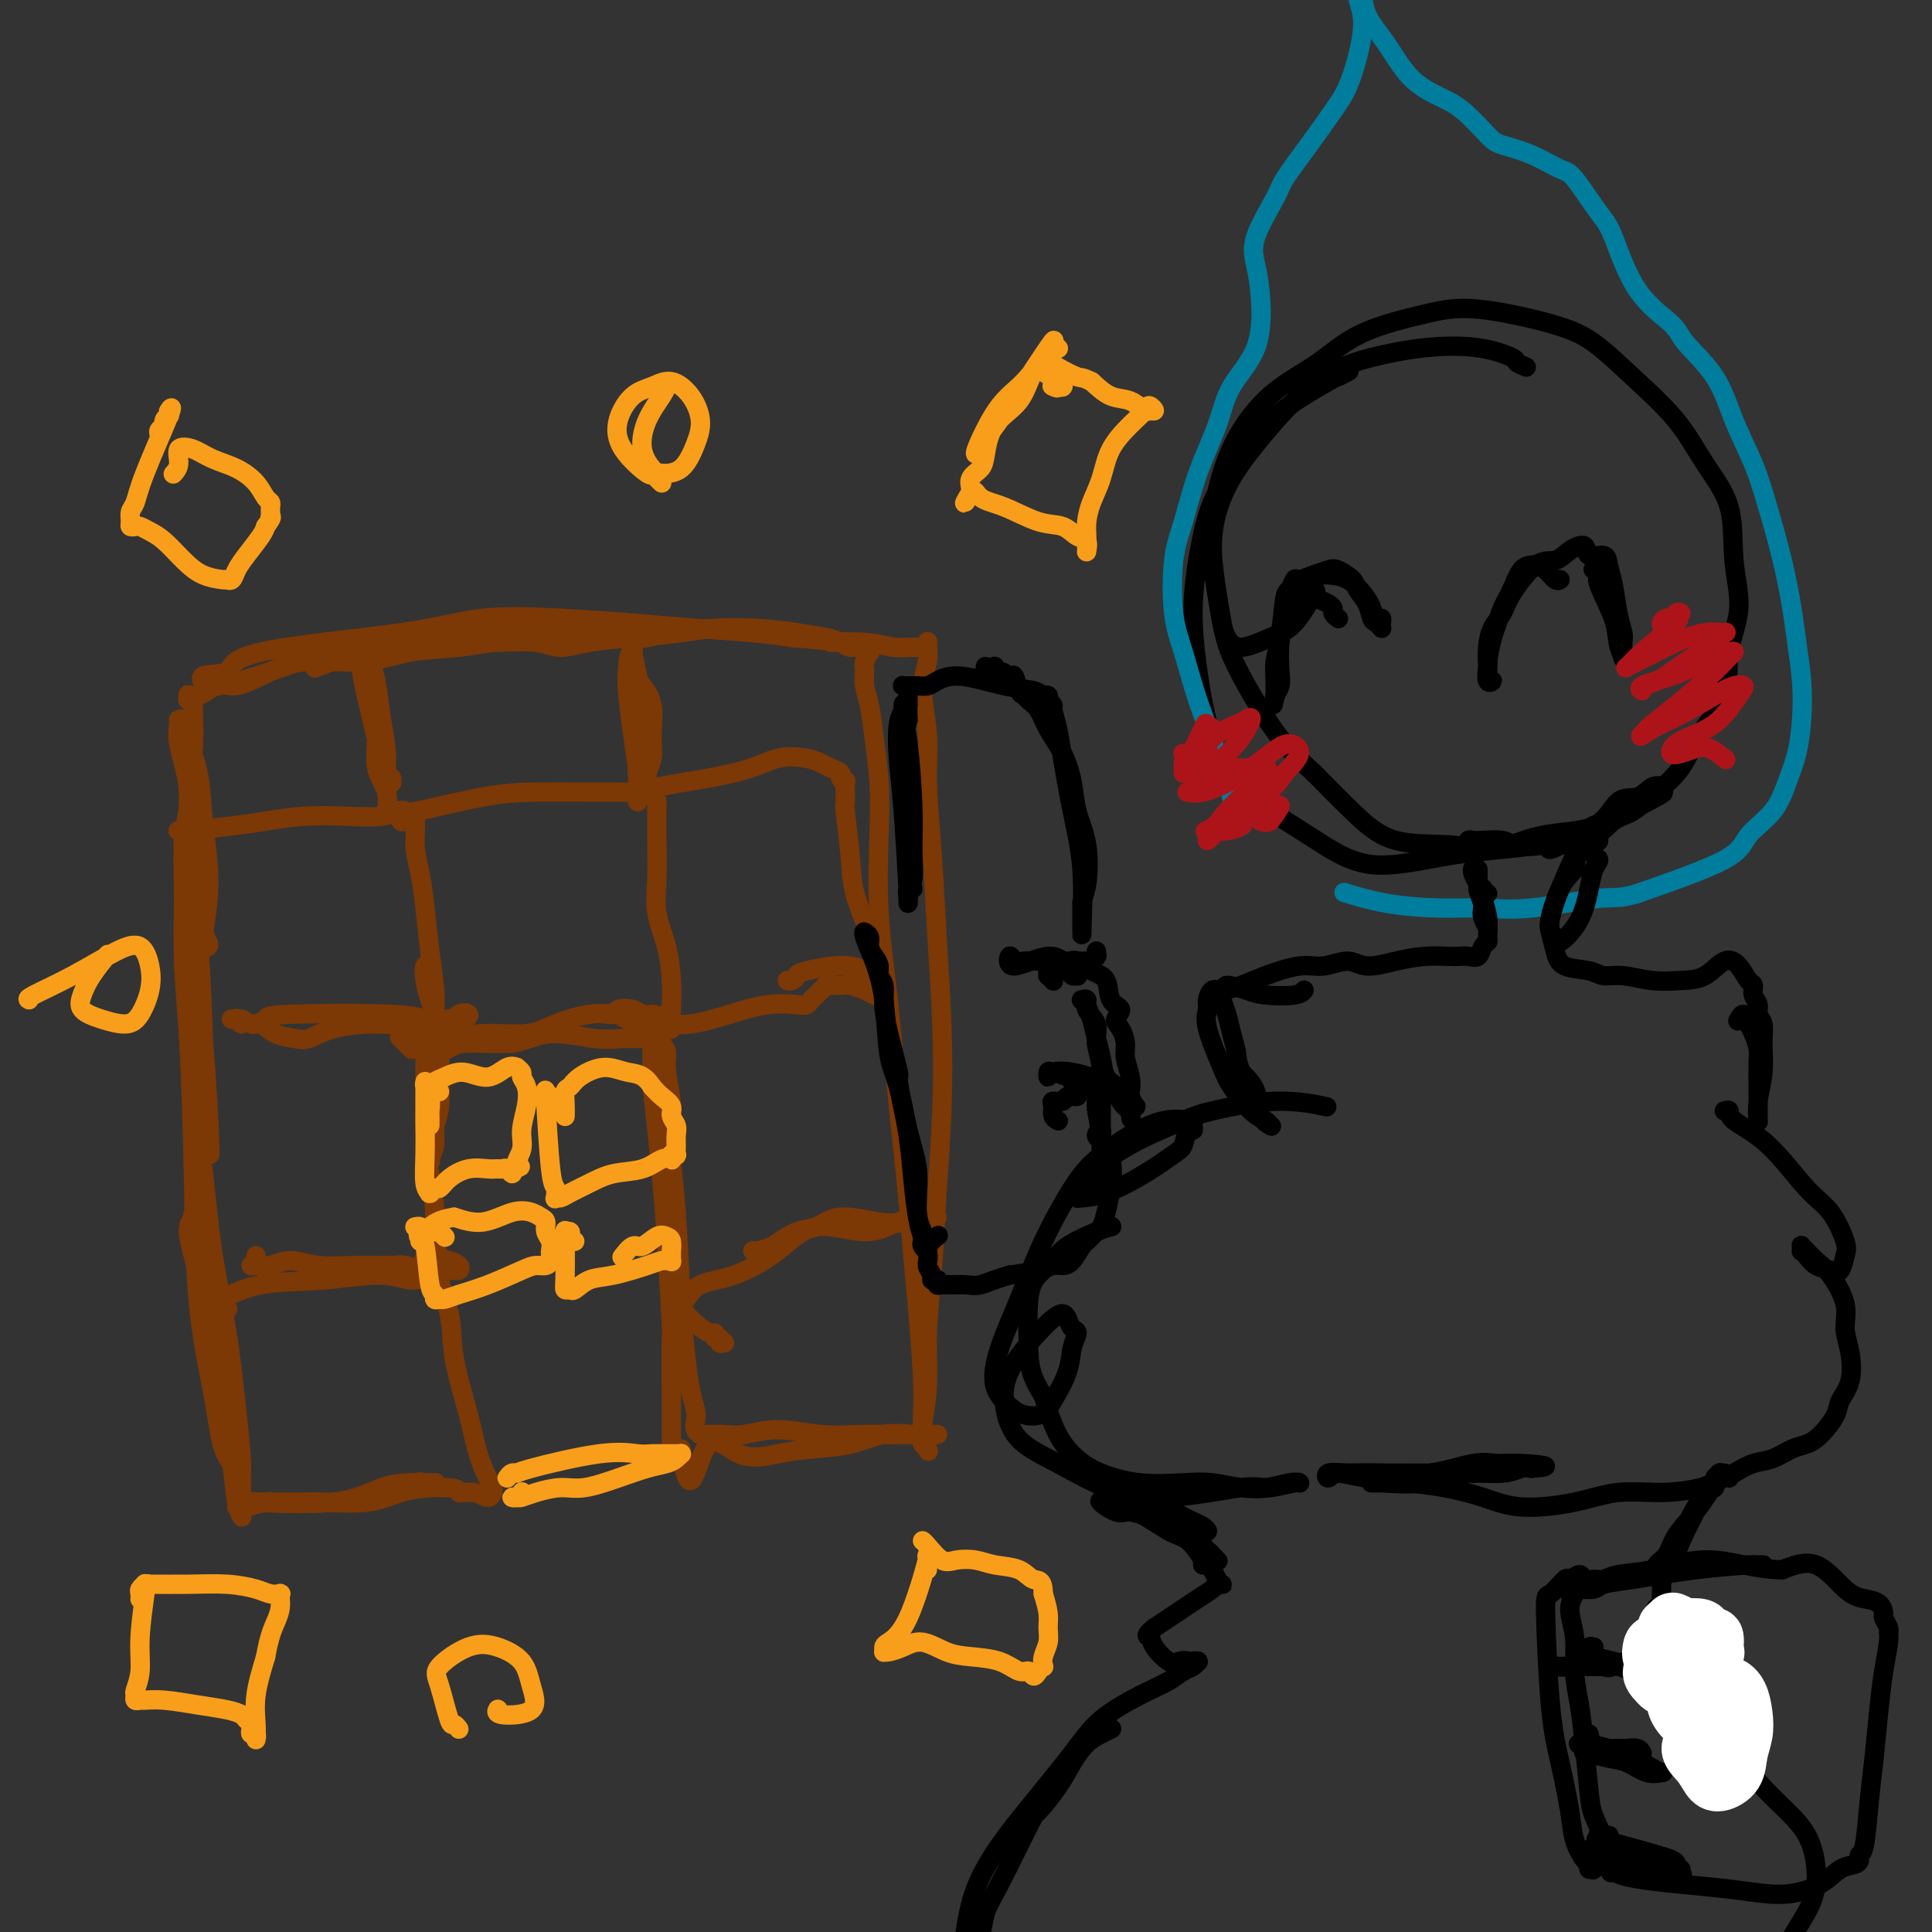 <svg viewBox='0 0 400 400' version='1.1' xmlns='http://www.w3.org/2000/svg' xmlns:xlink='http://www.w3.org/1999/xlink'><rect x="0" y="0" width="400" height="400" fill="#333333" stroke="none"/><g fill='none' stroke='#7C3805' stroke-width='4' stroke-linecap='round' stroke-linejoin='round'><path d='M39,159c-0.000,-0.415 -0.000,-0.830 0,-1c0.000,-0.170 0.000,-0.096 0,0c-0.000,0.096 -0.001,0.213 0,0c0.001,-0.213 0.003,-0.756 0,-1c-0.003,-0.244 -0.012,-0.190 0,0c0.012,0.190 0.045,0.516 0,0c-0.045,-0.516 -0.166,-1.872 0,1c0.166,2.872 0.620,9.974 1,15c0.380,5.026 0.686,7.976 1,11c0.314,3.024 0.638,6.122 1,8c0.362,1.878 0.763,2.537 1,3c0.237,0.463 0.309,0.732 0,1c-0.309,0.268 -0.999,0.535 -1,-1c-0.001,-1.535 0.685,-4.872 1,-8c0.315,-3.128 0.257,-6.046 0,-9c-0.257,-2.954 -0.713,-5.944 -1,-9c-0.287,-3.056 -0.407,-6.178 -1,-9c-0.593,-2.822 -1.661,-5.343 -2,-7c-0.339,-1.657 0.051,-2.449 0,-3c-0.051,-0.551 -0.543,-0.860 -1,-1c-0.457,-0.140 -0.880,-0.109 -1,0c-0.120,0.109 0.062,0.297 0,1c-0.062,0.703 -0.367,1.922 0,4c0.367,2.078 1.405,5.016 2,9c0.595,3.984 0.747,9.015 1,14c0.253,4.985 0.606,9.924 1,16c0.394,6.076 0.827,13.288 1,19c0.173,5.712 0.085,9.922 0,13c-0.085,3.078 -0.167,5.022 0,6c0.167,0.978 0.584,0.989 1,1'/><path d='M43,232c0.728,13.227 0.548,5.293 0,-4c-0.548,-9.293 -1.463,-19.945 -2,-24c-0.537,-4.055 -0.696,-1.515 -1,-6c-0.304,-4.485 -0.751,-15.997 -1,-22c-0.249,-6.003 -0.298,-6.497 0,-7c0.298,-0.503 0.945,-1.014 1,0c0.055,1.014 -0.482,3.554 -1,7c-0.518,3.446 -1.019,7.800 -1,14c0.019,6.200 0.557,14.248 1,23c0.443,8.752 0.792,18.209 1,28c0.208,9.791 0.277,19.914 1,28c0.723,8.086 2.101,14.133 3,19c0.899,4.867 1.318,8.553 2,11c0.682,2.447 1.628,3.656 2,4c0.372,0.344 0.172,-0.176 0,-2c-0.172,-1.824 -0.315,-4.950 -1,-9c-0.685,-4.050 -1.912,-9.023 -3,-14c-1.088,-4.977 -2.037,-9.959 -3,-14c-0.963,-4.041 -1.940,-7.141 -2,-9c-0.060,-1.859 0.799,-2.475 1,-3c0.201,-0.525 -0.255,-0.958 0,0c0.255,0.958 1.220,3.306 2,7c0.780,3.694 1.376,8.735 2,14c0.624,5.265 1.278,10.755 2,16c0.722,5.245 1.514,10.245 2,14c0.486,3.755 0.666,6.264 1,8c0.334,1.736 0.821,2.698 1,3c0.179,0.302 0.051,-0.057 0,-2c-0.051,-1.943 -0.026,-5.472 0,-9'/><path d='M50,303c-0.147,-3.438 -0.516,-6.531 -1,-11c-0.484,-4.469 -1.085,-10.312 -2,-16c-0.915,-5.688 -2.144,-11.219 -3,-17c-0.856,-5.781 -1.339,-11.811 -2,-17c-0.661,-5.189 -1.499,-9.538 -2,-14c-0.501,-4.462 -0.666,-9.038 -1,-14c-0.334,-4.962 -0.837,-10.311 -1,-15c-0.163,-4.689 0.013,-8.716 0,-13c-0.013,-4.284 -0.214,-8.823 0,-12c0.214,-3.177 0.842,-4.991 1,-7c0.158,-2.009 -0.154,-4.211 0,-6c0.154,-1.789 0.774,-3.164 1,-6c0.226,-2.836 0.057,-7.133 0,-9c-0.057,-1.867 -0.001,-1.302 0,-1c0.001,0.302 -0.052,0.343 0,0c0.052,-0.343 0.210,-1.068 0,-1c-0.210,0.068 -0.788,0.928 -1,1c-0.212,0.072 -0.058,-0.646 0,-1c0.058,-0.354 0.019,-0.344 0,0c-0.019,0.344 -0.017,1.021 0,1c0.017,-0.021 0.050,-0.741 0,-1c-0.050,-0.259 -0.181,-0.059 0,0c0.181,0.059 0.676,-0.025 1,0c0.324,0.025 0.477,0.158 1,0c0.523,-0.158 1.415,-0.606 2,-1c0.585,-0.394 0.861,-0.736 2,-1c1.139,-0.264 3.140,-0.452 8,-2c4.860,-1.548 12.578,-4.455 18,-6c5.422,-1.545 8.549,-1.727 12,-2c3.451,-0.273 7.225,-0.636 11,-1'/><path d='M94,131c5.877,-0.449 9.069,-0.072 12,0c2.931,0.072 5.602,-0.163 9,0c3.398,0.163 7.523,0.723 11,1c3.477,0.277 6.305,0.271 8,0c1.695,-0.271 2.257,-0.807 3,-1c0.743,-0.193 1.666,-0.042 2,0c0.334,0.042 0.077,-0.025 0,0c-0.077,0.025 0.026,0.142 0,0c-0.026,-0.142 -0.180,-0.542 -2,-1c-1.820,-0.458 -5.305,-0.972 -9,-1c-3.695,-0.028 -7.599,0.432 -11,1c-3.401,0.568 -6.300,1.246 -10,2c-3.700,0.754 -8.200,1.584 -12,2c-3.800,0.416 -6.900,0.418 -10,1c-3.100,0.582 -6.201,1.744 -10,2c-3.799,0.256 -8.298,-0.395 -12,0c-3.702,0.395 -6.608,1.836 -9,3c-2.392,1.164 -4.268,2.052 -6,2c-1.732,-0.052 -3.318,-1.045 -4,-1c-0.682,0.045 -0.459,1.128 -1,1c-0.541,-0.128 -1.847,-1.467 -1,-2c0.847,-0.533 3.847,-0.259 5,-1c1.153,-0.741 0.461,-2.497 7,-4c6.539,-1.503 20.311,-2.754 29,-4c8.689,-1.246 12.296,-2.489 17,-3c4.704,-0.511 10.503,-0.292 16,0c5.497,0.292 10.690,0.656 15,1c4.310,0.344 7.737,0.670 12,1c4.263,0.330 9.361,0.666 13,1c3.639,0.334 5.820,0.667 8,1'/><path d='M164,132c11.370,0.862 7.796,1.016 8,1c0.204,-0.016 4.188,-0.204 7,0c2.812,0.204 4.452,0.800 6,1c1.548,0.200 3.003,0.005 4,0c0.997,-0.005 1.535,0.181 2,0c0.465,-0.181 0.856,-0.730 1,-1c0.144,-0.270 0.040,-0.261 0,0c-0.040,0.261 -0.016,0.775 0,1c0.016,0.225 0.022,0.160 0,0c-0.022,-0.160 -0.073,-0.417 0,0c0.073,0.417 0.271,1.506 0,3c-0.271,1.494 -1.012,3.391 -1,6c0.012,2.609 0.777,5.928 1,9c0.223,3.072 -0.097,5.896 0,10c0.097,4.104 0.611,9.489 1,15c0.389,5.511 0.651,11.147 1,17c0.349,5.853 0.783,11.923 1,18c0.217,6.077 0.217,12.163 0,18c-0.217,5.837 -0.650,11.426 -1,17c-0.350,5.574 -0.615,11.132 -1,16c-0.385,4.868 -0.889,9.045 -1,13c-0.111,3.955 0.170,7.690 0,11c-0.170,3.310 -0.791,6.197 -1,8c-0.209,1.803 -0.008,2.522 0,3c0.008,0.478 -0.179,0.716 0,1c0.179,0.284 0.722,0.615 1,1c0.278,0.385 0.291,0.825 0,0c-0.291,-0.825 -0.886,-2.914 -1,-5c-0.114,-2.086 0.253,-4.167 0,-10c-0.253,-5.833 -1.127,-15.416 -2,-25'/><path d='M189,260c-0.900,-11.875 -2.149,-22.564 -3,-31c-0.851,-8.436 -1.303,-14.620 -2,-21c-0.697,-6.380 -1.640,-12.954 -2,-19c-0.360,-6.046 -0.139,-11.562 0,-16c0.139,-4.438 0.195,-7.798 0,-11c-0.195,-3.202 -0.642,-6.247 -1,-9c-0.358,-2.753 -0.628,-5.214 -1,-7c-0.372,-1.786 -0.846,-2.895 -1,-4c-0.154,-1.105 0.013,-2.205 0,-3c-0.013,-0.795 -0.205,-1.285 0,-2c0.205,-0.715 0.806,-1.656 1,-2c0.194,-0.344 -0.019,-0.092 0,0c0.019,0.092 0.272,0.025 0,0c-0.272,-0.025 -1.068,-0.007 -1,0c0.068,0.007 0.999,0.002 1,0c0.001,-0.002 -0.927,-0.000 -1,0c-0.073,0.000 0.709,0.000 1,0c0.291,-0.000 0.092,-0.000 0,0c-0.092,0.000 -0.077,0.000 0,0c0.077,-0.000 0.217,-0.000 0,0c-0.217,0.000 -0.790,0.001 -1,0c-0.210,-0.001 -0.059,-0.004 0,0c0.059,0.004 0.024,0.016 0,0c-0.024,-0.016 -0.037,-0.060 0,0c0.037,0.060 0.122,0.223 0,0c-0.122,-0.223 -0.453,-0.833 -1,-1c-0.547,-0.167 -1.312,0.110 -2,0c-0.688,-0.110 -1.301,-0.607 -2,-1c-0.699,-0.393 -1.486,-0.684 -3,-1c-1.514,-0.316 -3.757,-0.658 -6,-1'/><path d='M165,131c-5.301,-0.893 -11.054,-1.124 -15,-1c-3.946,0.124 -6.086,0.604 -9,1c-2.914,0.396 -6.604,0.708 -10,1c-3.396,0.292 -6.500,0.562 -9,1c-2.500,0.438 -4.398,1.042 -6,1c-1.602,-0.042 -2.908,-0.732 -5,-1c-2.092,-0.268 -4.971,-0.116 -8,0c-3.029,0.116 -6.207,0.196 -9,0c-2.793,-0.196 -5.202,-0.669 -7,-1c-1.798,-0.331 -2.987,-0.522 -5,0c-2.013,0.522 -4.850,1.756 -8,3c-3.150,1.244 -6.614,2.498 -8,3c-1.386,0.502 -0.693,0.251 0,0'/><path d='M52,311c0.117,0.000 0.234,0.000 0,0c-0.234,-0.000 -0.819,-0.001 -1,0c-0.181,0.001 0.042,0.003 0,0c-0.042,-0.003 -0.347,-0.011 0,0c0.347,0.011 1.348,0.041 1,0c-0.348,-0.041 -2.044,-0.155 1,0c3.044,0.155 10.829,0.577 16,0c5.171,-0.577 7.727,-2.155 10,-3c2.273,-0.845 4.263,-0.958 6,-1c1.737,-0.042 3.222,-0.013 4,0c0.778,0.013 0.849,0.009 1,0c0.151,-0.009 0.383,-0.023 0,0c-0.383,0.023 -1.379,0.083 -2,0c-0.621,-0.083 -0.866,-0.310 -2,0c-1.134,0.310 -3.155,1.155 -5,2c-1.845,0.845 -3.514,1.690 -6,2c-2.486,0.310 -5.791,0.087 -8,0c-2.209,-0.087 -3.323,-0.037 -5,0c-1.677,0.037 -3.918,0.062 -5,0c-1.082,-0.062 -1.005,-0.212 -2,0c-0.995,0.212 -3.064,0.785 -4,1c-0.936,0.215 -0.741,0.072 -1,0c-0.259,-0.072 -0.973,-0.072 -1,0c-0.027,0.072 0.634,0.217 1,0c0.366,-0.217 0.438,-0.797 1,-1c0.562,-0.203 1.615,-0.030 4,0c2.385,0.030 6.103,-0.085 10,0c3.897,0.085 7.972,0.369 11,0c3.028,-0.369 5.008,-1.391 7,-2c1.992,-0.609 3.996,-0.804 6,-1'/><path d='M89,308c6.945,-0.217 5.808,0.741 6,1c0.192,0.259 1.712,-0.179 3,0c1.288,0.179 2.345,0.977 3,1c0.655,0.023 0.908,-0.729 1,-1c0.092,-0.271 0.023,-0.063 0,0c-0.023,0.063 0.002,-0.021 0,0c-0.002,0.021 -0.029,0.147 0,0c0.029,-0.147 0.116,-0.568 0,-1c-0.116,-0.432 -0.434,-0.875 -1,-2c-0.566,-1.125 -1.378,-2.931 -2,-5c-0.622,-2.069 -1.052,-4.401 -2,-8c-0.948,-3.599 -2.414,-8.464 -3,-12c-0.586,-3.536 -0.291,-5.741 -1,-9c-0.709,-3.259 -2.422,-7.570 -3,-11c-0.578,-3.430 -0.023,-5.978 0,-9c0.023,-3.022 -0.488,-6.518 -1,-9c-0.512,-2.482 -1.027,-3.951 -1,-6c0.027,-2.049 0.596,-4.679 1,-7c0.404,-2.321 0.644,-4.334 1,-6c0.356,-1.666 0.827,-2.984 1,-4c0.173,-1.016 0.046,-1.729 0,-2c-0.046,-0.271 -0.012,-0.099 0,0c0.012,0.099 0.003,0.125 0,0c-0.003,-0.125 -0.000,-0.400 0,0c0.000,0.400 -0.003,1.475 0,2c0.003,0.525 0.011,0.502 0,1c-0.011,0.498 -0.041,1.519 0,3c0.041,1.481 0.155,3.423 0,5c-0.155,1.577 -0.577,2.788 -1,4'/><path d='M90,233c-0.095,2.729 0.167,3.053 0,4c-0.167,0.947 -0.763,2.517 -1,3c-0.237,0.483 -0.116,-0.121 0,0c0.116,0.121 0.227,0.967 0,0c-0.227,-0.967 -0.793,-3.748 -1,-6c-0.207,-2.252 -0.055,-3.977 0,-6c0.055,-2.023 0.015,-4.345 0,-6c-0.015,-1.655 -0.004,-2.645 0,-4c0.004,-1.355 0.001,-3.077 0,-4c-0.001,-0.923 -0.001,-1.047 0,-1c0.001,0.047 0.004,0.263 0,0c-0.004,-0.263 -0.015,-1.007 0,-1c0.015,0.007 0.057,0.764 0,1c-0.057,0.236 -0.211,-0.048 0,0c0.211,0.048 0.789,0.429 1,1c0.211,0.571 0.057,1.333 0,2c-0.057,0.667 -0.015,1.237 0,2c0.015,0.763 0.004,1.717 0,2c-0.004,0.283 -0.001,-0.105 0,0c0.001,0.105 -0.001,0.704 0,1c0.001,0.296 0.004,0.291 0,0c-0.004,-0.291 -0.016,-0.866 0,-1c0.016,-0.134 0.059,0.175 0,0c-0.059,-0.175 -0.220,-0.834 0,-1c0.220,-0.166 0.823,0.162 1,0c0.177,-0.162 -0.071,-0.814 0,-1c0.071,-0.186 0.461,0.094 1,0c0.539,-0.094 1.227,-0.561 2,-1c0.773,-0.439 1.631,-0.849 3,-1c1.369,-0.151 3.248,-0.043 5,0c1.752,0.043 3.376,0.022 5,0'/><path d='M106,216c2.899,-0.514 5.148,-1.799 8,-2c2.852,-0.201 6.309,0.683 9,1c2.691,0.317 4.616,0.067 6,0c1.384,-0.067 2.227,0.048 3,0c0.773,-0.048 1.475,-0.261 2,0c0.525,0.261 0.873,0.994 1,1c0.127,0.006 0.034,-0.716 0,-1c-0.034,-0.284 -0.009,-0.131 0,0c0.009,0.131 0.002,0.238 0,0c-0.002,-0.238 0.003,-0.822 0,-1c-0.003,-0.178 -0.012,0.051 0,1c0.012,0.949 0.044,2.619 0,4c-0.044,1.381 -0.166,2.475 0,5c0.166,2.525 0.619,6.482 1,10c0.381,3.518 0.691,6.598 1,10c0.309,3.402 0.619,7.125 1,13c0.381,5.875 0.834,13.903 1,17c0.166,3.097 0.044,1.263 0,3c-0.044,1.737 -0.012,7.043 0,11c0.012,3.957 0.003,6.563 0,8c-0.003,1.437 -0.000,1.706 0,2c0.000,0.294 -0.001,0.615 0,1c0.001,0.385 0.006,0.835 0,1c-0.006,0.165 -0.022,0.044 0,0c0.022,-0.044 0.083,-0.012 0,0c-0.083,0.012 -0.309,0.003 0,0c0.309,-0.003 1.155,-0.002 2,0'/><path d='M141,300c1.743,12.938 3.101,3.283 5,0c1.899,-3.283 4.340,-0.194 7,1c2.660,1.194 5.539,0.492 8,0c2.461,-0.492 4.505,-0.773 7,-1c2.495,-0.227 5.443,-0.401 8,-1c2.557,-0.599 4.724,-1.625 7,-2c2.276,-0.375 4.661,-0.101 6,0c1.339,0.101 1.630,0.027 2,0c0.370,-0.027 0.817,-0.007 1,0c0.183,0.007 0.101,0.002 0,0c-0.101,-0.002 -0.219,-0.001 0,0c0.219,0.001 0.777,0.000 1,0c0.223,-0.000 0.112,-0.000 0,0c-0.112,0.000 -0.225,0.000 0,0c0.225,-0.000 0.788,-0.000 1,0c0.212,0.000 0.072,0.000 0,0c-0.072,-0.000 -0.075,-0.000 0,0c0.075,0.000 0.227,0.000 0,0c-0.227,-0.000 -0.834,-0.000 -1,0c-0.166,0.000 0.109,0.000 0,0c-0.109,-0.000 -0.603,-0.000 -2,0c-1.397,0.000 -3.699,0.000 -6,0'/><path d='M185,297c-2.303,-0.021 -4.559,-0.072 -7,0c-2.441,0.072 -5.066,0.268 -8,0c-2.934,-0.268 -6.177,-1.000 -9,-1c-2.823,0.000 -5.226,0.732 -7,1c-1.774,0.268 -2.920,0.072 -4,0c-1.080,-0.072 -2.093,-0.019 -3,0c-0.907,0.019 -1.707,0.005 -2,0c-0.293,-0.005 -0.078,-0.001 0,0c0.078,0.001 0.021,0.000 0,0c-0.021,-0.000 -0.005,0.001 0,0c0.005,-0.001 -0.002,-0.002 0,0c0.002,0.002 0.015,0.008 0,0c-0.015,-0.008 -0.056,-0.031 0,0c0.056,0.031 0.208,0.117 0,0c-0.208,-0.117 -0.777,-0.438 -1,-1c-0.223,-0.562 -0.101,-1.364 0,-2c0.101,-0.636 0.182,-1.107 0,-2c-0.182,-0.893 -0.627,-2.208 -1,-4c-0.373,-1.792 -0.673,-4.059 -1,-7c-0.327,-2.941 -0.680,-6.554 -1,-12c-0.320,-5.446 -0.607,-12.723 -1,-18c-0.393,-5.277 -0.892,-8.552 -1,-12c-0.108,-3.448 0.175,-7.067 0,-10c-0.175,-2.933 -0.807,-5.178 -1,-7c-0.193,-1.822 0.053,-3.220 0,-4c-0.053,-0.780 -0.406,-0.941 -1,-2c-0.594,-1.059 -1.429,-3.016 -2,-4c-0.571,-0.984 -0.877,-0.995 -1,-1c-0.123,-0.005 -0.061,-0.002 0,0'/><path d='M134,211c-0.841,-1.309 -0.944,-1.083 -1,-1c-0.056,0.083 -0.065,0.023 0,0c0.065,-0.023 0.205,-0.008 0,0c-0.205,0.008 -0.753,0.007 -1,0c-0.247,-0.007 -0.193,-0.022 -1,0c-0.807,0.022 -2.475,0.082 -4,0c-1.525,-0.082 -2.905,-0.305 -5,0c-2.095,0.305 -4.904,1.140 -7,2c-2.096,0.860 -3.479,1.747 -6,2c-2.521,0.253 -6.181,-0.129 -9,0c-2.819,0.129 -4.797,0.767 -7,1c-2.203,0.233 -4.631,0.060 -6,0c-1.369,-0.060 -1.680,-0.009 -2,0c-0.320,0.009 -0.649,-0.025 -1,0c-0.351,0.025 -0.723,0.110 -1,0c-0.277,-0.110 -0.459,-0.414 0,0c0.459,0.414 1.560,1.547 2,2c0.440,0.453 0.220,0.227 0,0'/><path d='M47,271c0.121,0.008 0.243,0.016 0,0c-0.243,-0.016 -0.849,-0.057 -1,0c-0.151,0.057 0.154,0.210 0,0c-0.154,-0.210 -0.768,-0.785 -1,-1c-0.232,-0.215 -0.084,-0.070 0,0c0.084,0.070 0.103,0.066 0,0c-0.103,-0.066 -0.329,-0.194 1,-1c1.329,-0.806 4.212,-2.290 8,-3c3.788,-0.710 8.482,-0.645 13,-1c4.518,-0.355 8.860,-1.129 12,-1c3.140,0.129 5.079,1.160 7,1c1.921,-0.160 3.823,-1.510 5,-2c1.177,-0.490 1.630,-0.121 2,0c0.370,0.121 0.657,-0.007 1,0c0.343,0.007 0.741,0.148 1,0c0.259,-0.148 0.380,-0.585 0,-1c-0.380,-0.415 -1.260,-0.809 -2,-1c-0.740,-0.191 -1.339,-0.181 -2,-1c-0.661,-0.819 -1.384,-2.469 -2,-2c-0.616,0.469 -1.125,3.055 -2,4c-0.875,0.945 -2.117,0.248 -3,0c-0.883,-0.248 -1.408,-0.049 -3,0c-1.592,0.049 -4.251,-0.054 -7,0c-2.749,0.054 -5.589,0.264 -8,0c-2.411,-0.264 -4.394,-1.002 -6,-1c-1.606,0.002 -2.837,0.743 -4,1c-1.163,0.257 -2.259,0.030 -3,0c-0.741,-0.030 -1.126,0.136 -1,0c0.126,-0.136 0.765,-0.575 1,-1c0.235,-0.425 0.067,-0.836 0,-1c-0.067,-0.164 -0.034,-0.082 0,0'/><path d='M52,212c0.190,0.085 0.380,0.170 1,0c0.620,-0.170 1.671,-0.596 2,-1c0.329,-0.404 -0.063,-0.787 5,-1c5.063,-0.213 15.583,-0.257 21,0c5.417,0.257 5.733,0.813 7,1c1.267,0.187 3.486,0.005 5,0c1.514,-0.005 2.325,0.168 3,0c0.675,-0.168 1.216,-0.677 1,-1c-0.216,-0.323 -1.189,-0.461 -2,0c-0.811,0.461 -1.459,1.520 -2,2c-0.541,0.480 -0.976,0.379 -2,0c-1.024,-0.379 -2.637,-1.036 -4,-1c-1.363,0.036 -2.474,0.767 -4,1c-1.526,0.233 -3.465,-0.030 -6,0c-2.535,0.030 -5.666,0.354 -8,1c-2.334,0.646 -3.871,1.614 -5,2c-1.129,0.386 -1.852,0.189 -3,0c-1.148,-0.189 -2.723,-0.372 -4,-1c-1.277,-0.628 -2.255,-1.703 -3,-2c-0.745,-0.297 -1.256,0.183 -2,0c-0.744,-0.183 -1.720,-1.030 -2,-1c-0.280,0.030 0.135,0.936 0,1c-0.135,0.064 -0.821,-0.715 -1,-1c-0.179,-0.285 0.148,-0.076 0,0c-0.148,0.076 -0.772,0.020 -1,0c-0.228,-0.020 -0.061,-0.005 0,0c0.061,0.005 0.016,0.001 0,0c-0.016,-0.001 -0.005,-0.000 0,0c0.005,0.000 0.002,0.000 0,0'/><path d='M150,278c-0.454,0.122 -0.907,0.244 -1,0c-0.093,-0.244 0.176,-0.856 0,-1c-0.176,-0.144 -0.797,0.178 -1,0c-0.203,-0.178 0.013,-0.856 0,-1c-0.013,-0.144 -0.256,0.246 -1,0c-0.744,-0.246 -1.990,-1.127 -3,-2c-1.010,-0.873 -1.785,-1.738 -2,-2c-0.215,-0.262 0.131,0.077 0,0c-0.131,-0.077 -0.738,-0.571 -1,-1c-0.262,-0.429 -0.179,-0.794 0,-1c0.179,-0.206 0.454,-0.254 1,-1c0.546,-0.746 1.362,-2.191 3,-3c1.638,-0.809 4.099,-0.984 7,-2c2.901,-1.016 6.242,-2.875 9,-5c2.758,-2.125 4.935,-4.517 8,-5c3.065,-0.483 7.020,0.942 10,1c2.980,0.058 4.984,-1.252 7,-2c2.016,-0.748 4.043,-0.932 5,-1c0.957,-0.068 0.843,-0.018 1,0c0.157,0.018 0.587,0.004 1,0c0.413,-0.004 0.811,0.002 1,0c0.189,-0.002 0.168,-0.013 0,0c-0.168,0.013 -0.484,0.050 -1,0c-0.516,-0.050 -1.232,-0.188 -2,0c-0.768,0.188 -1.586,0.703 -3,1c-1.414,0.297 -3.423,0.375 -6,0c-2.577,-0.375 -5.722,-1.204 -8,-1c-2.278,0.204 -3.690,1.439 -5,2c-1.310,0.561 -2.517,0.446 -4,1c-1.483,0.554 -3.241,1.777 -5,3'/><path d='M160,258c-3.067,1.156 -3.733,1.044 -4,1c-0.267,-0.044 -0.133,-0.022 0,0'/><path d='M163,203c0.307,0.097 0.615,0.194 1,0c0.385,-0.194 0.848,-0.679 1,-1c0.152,-0.321 -0.008,-0.480 2,-1c2.008,-0.520 6.184,-1.403 9,-1c2.816,0.403 4.272,2.093 5,3c0.728,0.907 0.728,1.031 1,1c0.272,-0.031 0.817,-0.218 1,0c0.183,0.218 0.006,0.840 0,1c-0.006,0.160 0.160,-0.143 0,0c-0.160,0.143 -0.648,0.732 -1,1c-0.352,0.268 -0.570,0.215 -1,0c-0.430,-0.215 -1.072,-0.593 -2,-1c-0.928,-0.407 -2.143,-0.842 -3,-1c-0.857,-0.158 -1.358,-0.038 -2,0c-0.642,0.038 -1.425,-0.005 -2,0c-0.575,0.005 -0.942,0.057 -1,0c-0.058,-0.057 0.192,-0.223 0,0c-0.192,0.223 -0.825,0.834 -1,1c-0.175,0.166 0.108,-0.113 0,0c-0.108,0.113 -0.605,0.617 -1,1c-0.395,0.383 -0.686,0.644 -1,1c-0.314,0.356 -0.652,0.807 -1,1c-0.348,0.193 -0.707,0.128 -2,0c-1.293,-0.128 -3.521,-0.320 -6,0c-2.479,0.320 -5.211,1.150 -8,2c-2.789,0.850 -5.637,1.719 -8,2c-2.363,0.281 -4.242,-0.028 -6,0c-1.758,0.028 -3.396,0.392 -5,0c-1.604,-0.392 -3.172,-1.541 -4,-2c-0.828,-0.459 -0.914,-0.230 -1,0'/><path d='M127,210c-2.493,-0.253 -0.727,0.114 0,0c0.727,-0.114 0.415,-0.710 1,-1c0.585,-0.290 2.065,-0.274 3,0c0.935,0.274 1.323,0.805 2,1c0.677,0.195 1.644,0.052 2,0c0.356,-0.052 0.102,-0.015 0,0c-0.102,0.015 -0.051,0.007 0,0'/><path d='M37,172c0.039,-0.002 0.077,-0.003 0,0c-0.077,0.003 -0.271,0.012 0,0c0.271,-0.012 1.006,-0.045 1,0c-0.006,0.045 -0.752,0.170 1,0c1.752,-0.170 6.002,-0.633 9,-1c2.998,-0.367 4.742,-0.638 7,-1c2.258,-0.362 5.028,-0.816 8,-1c2.972,-0.184 6.145,-0.098 9,0c2.855,0.098 5.391,0.209 7,0c1.609,-0.209 2.291,-0.736 3,-1c0.709,-0.264 1.444,-0.264 2,0c0.556,0.264 0.934,0.793 1,1c0.066,0.207 -0.179,0.091 0,0c0.179,-0.091 0.783,-0.158 1,0c0.217,0.158 0.047,0.541 0,1c-0.047,0.459 0.029,0.993 0,2c-0.029,1.007 -0.162,2.485 0,4c0.162,1.515 0.618,3.067 1,5c0.382,1.933 0.691,4.248 1,7c0.309,2.752 0.619,5.941 1,9c0.381,3.059 0.834,5.986 1,8c0.166,2.014 0.044,3.113 0,4c-0.044,0.887 -0.012,1.563 0,2c0.012,0.437 0.003,0.637 0,1c-0.003,0.363 -0.001,0.891 0,1c0.001,0.109 0.000,-0.201 0,0c-0.000,0.201 -0.000,0.915 0,1c0.000,0.085 0.000,-0.457 0,-1'/><path d='M90,213c0.761,6.667 0.165,1.334 0,-1c-0.165,-2.334 0.103,-1.669 0,-2c-0.103,-0.331 -0.577,-1.658 -1,-3c-0.423,-1.342 -0.794,-2.700 -1,-4c-0.206,-1.300 -0.248,-2.542 0,-3c0.248,-0.458 0.785,-0.131 1,0c0.215,0.131 0.107,0.065 0,0'/><path d='M84,170c-0.395,0.123 -0.789,0.246 -1,0c-0.211,-0.246 -0.237,-0.861 0,-1c0.237,-0.139 0.737,0.197 1,0c0.263,-0.197 0.288,-0.929 0,-1c-0.288,-0.071 -0.888,0.517 2,0c2.888,-0.517 9.266,-2.138 14,-3c4.734,-0.862 7.824,-0.964 11,-1c3.176,-0.036 6.437,-0.007 9,0c2.563,0.007 4.428,-0.008 6,0c1.572,0.008 2.852,0.040 4,0c1.148,-0.040 2.164,-0.151 3,0c0.836,0.151 1.492,0.564 2,1c0.508,0.436 0.869,0.894 1,1c0.131,0.106 0.033,-0.140 0,0c-0.033,0.140 -0.002,0.667 0,2c0.002,1.333 -0.024,3.472 0,6c0.024,2.528 0.097,5.447 0,8c-0.097,2.553 -0.366,4.742 0,7c0.366,2.258 1.367,4.584 2,7c0.633,2.416 0.898,4.921 1,7c0.102,2.079 0.041,3.732 0,5c-0.041,1.268 -0.064,2.150 0,3c0.064,0.850 0.213,1.667 0,2c-0.213,0.333 -0.789,0.182 -1,0c-0.211,-0.182 -0.057,-0.395 0,-1c0.057,-0.605 0.016,-1.601 0,-2c-0.016,-0.399 -0.008,-0.199 0,0'/><path d='M132,166c0.008,-0.454 0.016,-0.908 0,-1c-0.016,-0.092 -0.057,0.177 0,0c0.057,-0.177 0.211,-0.801 1,-1c0.789,-0.199 2.214,0.027 2,0c-0.214,-0.027 -2.065,-0.305 1,-1c3.065,-0.695 11.047,-1.805 16,-3c4.953,-1.195 6.876,-2.475 9,-3c2.124,-0.525 4.449,-0.296 6,0c1.551,0.296 2.328,0.659 3,1c0.672,0.341 1.238,0.662 2,1c0.762,0.338 1.721,0.694 2,1c0.279,0.306 -0.122,0.562 0,1c0.122,0.438 0.768,1.059 1,1c0.232,-0.059 0.049,-0.799 0,0c-0.049,0.799 0.035,3.136 0,4c-0.035,0.864 -0.187,0.256 0,2c0.187,1.744 0.715,5.839 1,9c0.285,3.161 0.326,5.388 1,8c0.674,2.612 1.981,5.610 3,8c1.019,2.390 1.751,4.171 2,6c0.249,1.829 0.015,3.707 0,5c-0.015,1.293 0.188,2.002 0,2c-0.188,-0.002 -0.768,-0.715 -1,-1c-0.232,-0.285 -0.116,-0.143 0,0'/><path d='M75,137c0.047,0.410 0.094,0.821 0,1c-0.094,0.179 -0.327,0.128 0,2c0.327,1.872 1.216,5.668 2,9c0.784,3.332 1.464,6.199 2,8c0.536,1.801 0.928,2.536 1,3c0.072,0.464 -0.176,0.657 0,1c0.176,0.343 0.775,0.837 1,1c0.225,0.163 0.075,-0.004 0,0c-0.075,0.004 -0.076,0.181 0,0c0.076,-0.181 0.228,-0.719 0,-1c-0.228,-0.281 -0.835,-0.306 -1,-1c-0.165,-0.694 0.111,-2.058 0,-4c-0.111,-1.942 -0.608,-4.461 -1,-7c-0.392,-2.539 -0.679,-5.099 -1,-7c-0.321,-1.901 -0.676,-3.143 -1,-4c-0.324,-0.857 -0.616,-1.328 -1,-2c-0.384,-0.672 -0.859,-1.543 -1,-2c-0.141,-0.457 0.051,-0.500 0,0c-0.051,0.500 -0.346,1.543 0,3c0.346,1.457 1.333,3.330 2,6c0.667,2.670 1.016,6.138 1,9c-0.016,2.862 -0.396,5.118 0,7c0.396,1.882 1.568,3.391 2,5c0.432,1.609 0.123,3.317 0,4c-0.123,0.683 -0.062,0.342 0,0'/><path d='M132,150c0.000,0.218 0.000,0.435 0,1c-0.000,0.565 -0.000,1.476 0,2c0.000,0.524 0.001,0.660 0,1c-0.001,0.340 -0.004,0.885 0,1c0.004,0.115 0.015,-0.201 0,0c-0.015,0.201 -0.056,0.919 0,-1c0.056,-1.919 0.207,-6.475 0,-9c-0.207,-2.525 -0.774,-3.018 -1,-4c-0.226,-0.982 -0.110,-2.453 0,-4c0.110,-1.547 0.215,-3.169 0,-3c-0.215,0.169 -0.748,2.129 -1,4c-0.252,1.871 -0.221,3.651 0,6c0.221,2.349 0.633,5.265 1,8c0.367,2.735 0.691,5.289 1,7c0.309,1.711 0.604,2.578 1,3c0.396,0.422 0.892,0.399 1,0c0.108,-0.399 -0.174,-1.175 0,-2c0.174,-0.825 0.804,-1.698 1,-3c0.196,-1.302 -0.042,-3.032 0,-5c0.042,-1.968 0.365,-4.173 0,-6c-0.365,-1.827 -1.417,-3.277 -2,-4c-0.583,-0.723 -0.697,-0.719 -1,-2c-0.303,-1.281 -0.795,-3.846 -1,-5c-0.205,-1.154 -0.123,-0.898 0,-1c0.123,-0.102 0.285,-0.561 0,0c-0.285,0.561 -1.019,2.143 -1,4c0.019,1.857 0.790,3.989 1,6c0.210,2.011 -0.139,3.900 0,6c0.139,2.100 0.768,4.412 1,6c0.232,1.588 0.066,2.454 0,3c-0.066,0.546 -0.033,0.773 0,1'/><path d='M132,160c0.149,3.943 0.022,1.302 0,0c-0.022,-1.302 0.060,-1.263 0,-2c-0.060,-0.737 -0.264,-2.249 0,-4c0.264,-1.751 0.994,-3.741 1,-5c0.006,-1.259 -0.713,-1.788 -1,-2c-0.287,-0.212 -0.144,-0.106 0,0'/></g>
<g fill='none' stroke='#F99E1B' stroke-width='4' stroke-linecap='round' stroke-linejoin='round'><path d='M105,306c0.303,-0.429 0.605,-0.857 1,-1c0.395,-0.143 0.881,0.000 1,0c0.119,-0.000 -0.129,-0.144 3,-1c3.129,-0.856 9.636,-2.426 14,-3c4.364,-0.574 6.585,-0.154 8,0c1.415,0.154 2.024,0.041 3,0c0.976,-0.041 2.318,-0.011 3,0c0.682,0.011 0.704,0.003 1,0c0.296,-0.003 0.864,-0.002 1,0c0.136,0.002 -0.162,0.003 0,0c0.162,-0.003 0.785,-0.012 1,0c0.215,0.012 0.023,0.044 0,0c-0.023,-0.044 0.125,-0.164 0,0c-0.125,0.164 -0.521,0.612 -1,1c-0.479,0.388 -1.039,0.716 -2,1c-0.961,0.284 -2.322,0.524 -4,1c-1.678,0.476 -3.672,1.189 -6,2c-2.328,0.811 -4.991,1.720 -7,2c-2.009,0.280 -3.366,-0.069 -5,0c-1.634,0.069 -3.545,0.555 -5,1c-1.455,0.445 -2.453,0.847 -3,1c-0.547,0.153 -0.644,0.055 -1,0c-0.356,-0.055 -0.972,-0.066 -1,0c-0.028,0.066 0.531,0.210 1,0c0.469,-0.210 0.848,-0.774 1,-1c0.152,-0.226 0.076,-0.113 0,0'/><path d='M89,233c0.000,-0.456 0.000,-0.911 0,-1c-0.000,-0.089 -0.000,0.189 0,0c0.000,-0.189 0.001,-0.845 0,-1c-0.001,-0.155 -0.004,0.190 0,0c0.004,-0.190 0.015,-0.916 0,-1c-0.015,-0.084 -0.057,0.475 0,0c0.057,-0.475 0.211,-1.984 0,-3c-0.211,-1.016 -0.789,-1.540 -1,-2c-0.211,-0.460 -0.057,-0.856 0,-1c0.057,-0.144 0.015,-0.036 0,0c-0.015,0.036 -0.004,-0.002 0,0c0.004,0.002 0.001,0.042 0,0c-0.001,-0.042 -0.001,-0.166 0,0c0.001,0.166 0.004,0.623 0,2c-0.004,1.377 -0.015,3.675 0,6c0.015,2.325 0.056,4.677 0,7c-0.056,2.323 -0.208,4.618 0,6c0.208,1.382 0.776,1.850 1,2c0.224,0.150 0.103,-0.018 0,0c-0.103,0.018 -0.188,0.222 0,0c0.188,-0.222 0.648,-0.868 1,-1c0.352,-0.132 0.595,0.252 1,0c0.405,-0.252 0.973,-1.139 2,-2c1.027,-0.861 2.513,-1.696 4,-2c1.487,-0.304 2.977,-0.077 4,0c1.023,0.077 1.581,0.004 2,0c0.419,-0.004 0.700,0.061 1,0c0.300,-0.061 0.619,-0.247 1,0c0.381,0.247 0.823,0.928 1,1c0.177,0.072 0.088,-0.464 0,-1'/><path d='M106,242c2.946,-0.556 1.312,-0.446 1,-1c-0.312,-0.554 0.697,-1.773 1,-3c0.303,-1.227 -0.100,-2.461 0,-4c0.100,-1.539 0.702,-3.383 1,-5c0.298,-1.617 0.291,-3.007 0,-4c-0.291,-0.993 -0.867,-1.589 -1,-2c-0.133,-0.411 0.178,-0.637 0,-1c-0.178,-0.363 -0.844,-0.862 -1,-1c-0.156,-0.138 0.198,0.085 0,0c-0.198,-0.085 -0.947,-0.479 -2,0c-1.053,0.479 -2.412,1.830 -4,2c-1.588,0.170 -3.407,-0.840 -5,-1c-1.593,-0.160 -2.959,0.532 -4,1c-1.041,0.468 -1.757,0.714 -2,1c-0.243,0.286 -0.014,0.613 0,1c0.014,0.387 -0.189,0.835 0,1c0.189,0.165 0.768,0.047 1,0c0.232,-0.047 0.116,-0.024 0,0'/><path d='M114,227c-0.030,-0.027 -0.060,-0.053 0,0c0.060,0.053 0.212,0.187 0,0c-0.212,-0.187 -0.786,-0.694 -1,-1c-0.214,-0.306 -0.068,-0.410 0,0c0.068,0.410 0.057,1.333 0,1c-0.057,-0.333 -0.160,-1.921 0,1c0.160,2.921 0.581,10.353 1,14c0.419,3.647 0.835,3.511 1,4c0.165,0.489 0.080,1.604 0,2c-0.080,0.396 -0.155,0.075 0,0c0.155,-0.075 0.540,0.097 1,0c0.460,-0.097 0.994,-0.464 2,-1c1.006,-0.536 2.483,-1.240 4,-2c1.517,-0.760 3.072,-1.576 5,-2c1.928,-0.424 4.228,-0.457 6,-1c1.772,-0.543 3.014,-1.596 4,-2c0.986,-0.404 1.714,-0.159 2,0c0.286,0.159 0.129,0.233 0,0c-0.129,-0.233 -0.231,-0.772 0,-1c0.231,-0.228 0.795,-0.144 1,0c0.205,0.144 0.051,0.348 0,0c-0.051,-0.348 0.002,-1.248 0,-2c-0.002,-0.752 -0.059,-1.356 0,-2c0.059,-0.644 0.234,-1.327 0,-2c-0.234,-0.673 -0.877,-1.335 -1,-2c-0.123,-0.665 0.275,-1.333 0,-2c-0.275,-0.667 -1.221,-1.333 -2,-2c-0.779,-0.667 -1.389,-1.333 -2,-2'/><path d='M135,225c-1.676,-2.760 -3.367,-2.661 -5,-3c-1.633,-0.339 -3.208,-1.115 -5,-1c-1.792,0.115 -3.801,1.120 -5,2c-1.199,0.880 -1.589,1.634 -2,2c-0.411,0.366 -0.842,0.346 -1,1c-0.158,0.654 -0.043,1.984 0,3c0.043,1.016 0.012,1.719 0,2c-0.012,0.281 -0.006,0.141 0,0'/><path d='M86,254c0.030,-0.007 0.061,-0.013 0,0c-0.061,0.013 -0.213,0.047 0,0c0.213,-0.047 0.792,-0.174 1,0c0.208,0.174 0.044,0.649 0,1c-0.044,0.351 0.031,0.576 0,1c-0.031,0.424 -0.167,1.046 0,1c0.167,-0.046 0.636,-0.759 1,1c0.364,1.759 0.621,5.989 1,8c0.379,2.011 0.879,1.804 1,2c0.121,0.196 -0.137,0.794 0,1c0.137,0.206 0.670,0.021 1,0c0.330,-0.021 0.458,0.124 1,0c0.542,-0.124 1.497,-0.516 3,-1c1.503,-0.484 3.555,-1.061 6,-2c2.445,-0.939 5.282,-2.242 7,-3c1.718,-0.758 2.317,-0.973 3,-1c0.683,-0.027 1.451,0.134 2,0c0.549,-0.134 0.880,-0.564 1,-1c0.120,-0.436 0.028,-0.879 0,-1c-0.028,-0.121 0.007,0.080 0,0c-0.007,-0.080 -0.057,-0.441 0,-1c0.057,-0.559 0.221,-1.316 0,-2c-0.221,-0.684 -0.826,-1.296 -1,-2c-0.174,-0.704 0.083,-1.501 0,-2c-0.083,-0.499 -0.506,-0.700 -1,-1c-0.494,-0.300 -1.060,-0.699 -2,-1c-0.940,-0.301 -2.253,-0.504 -4,0c-1.747,0.504 -3.928,1.715 -6,2c-2.072,0.285 -4.036,-0.358 -6,-1'/><path d='M94,252c-3.497,0.569 -4.240,1.491 -5,2c-0.760,0.509 -1.538,0.606 -2,1c-0.462,0.394 -0.608,1.085 0,1c0.608,-0.085 1.971,-0.946 3,-1c1.029,-0.054 1.722,0.699 2,1c0.278,0.301 0.139,0.151 0,0'/><path d='M119,257c-0.415,0.083 -0.829,0.166 -1,0c-0.171,-0.166 -0.098,-0.579 0,-1c0.098,-0.421 0.222,-0.848 0,-1c-0.222,-0.152 -0.791,-0.028 -1,0c-0.209,0.028 -0.057,-0.041 0,0c0.057,0.041 0.019,0.193 0,0c-0.019,-0.193 -0.017,-0.729 0,1c0.017,1.729 0.051,5.724 0,8c-0.051,2.276 -0.187,2.832 0,3c0.187,0.168 0.697,-0.053 1,0c0.303,0.053 0.400,0.378 1,0c0.600,-0.378 1.705,-1.460 3,-2c1.295,-0.540 2.782,-0.538 5,-1c2.218,-0.462 5.169,-1.390 7,-2c1.831,-0.610 2.543,-0.904 3,-1c0.457,-0.096 0.658,0.004 1,0c0.342,-0.004 0.824,-0.113 1,0c0.176,0.113 0.045,0.448 0,0c-0.045,-0.448 -0.003,-1.677 0,-2c0.003,-0.323 -0.033,0.261 0,0c0.033,-0.261 0.137,-1.368 0,-2c-0.137,-0.632 -0.513,-0.789 -1,-1c-0.487,-0.211 -1.083,-0.476 -2,0c-0.917,0.476 -2.153,1.695 -3,2c-0.847,0.305 -1.305,-0.302 -2,0c-0.695,0.302 -1.627,1.515 -2,2c-0.373,0.485 -0.186,0.243 0,0'/></g>
<g fill='none' stroke='#000000' stroke-width='4' stroke-linecap='round' stroke-linejoin='round'><path d='M316,76c-0.875,-0.367 -1.751,-0.734 -2,-1c-0.249,-0.266 0.127,-0.432 -1,-1c-1.127,-0.568 -3.757,-1.538 -7,-2c-3.243,-0.462 -7.097,-0.414 -11,0c-3.903,0.414 -7.853,1.196 -11,2c-3.147,0.804 -5.491,1.629 -8,3c-2.509,1.371 -5.185,3.286 -8,6c-2.815,2.714 -5.771,6.226 -8,9c-2.229,2.774 -3.733,4.808 -5,7c-1.267,2.192 -2.299,4.540 -3,7c-0.701,2.460 -1.071,5.033 -1,8c0.071,2.967 0.584,6.330 1,9c0.416,2.670 0.735,4.647 1,6c0.265,1.353 0.474,2.081 1,3c0.526,0.919 1.367,2.028 3,2c1.633,-0.028 4.056,-1.193 6,-2c1.944,-0.807 3.408,-1.256 5,-3c1.592,-1.744 3.312,-4.784 4,-6c0.688,-1.216 0.344,-0.608 0,0'/><path d='M279,77c0.251,-0.131 0.501,-0.263 0,0c-0.501,0.263 -1.754,0.920 -2,1c-0.246,0.080 0.516,-0.419 -2,1c-2.516,1.419 -8.311,4.755 -12,8c-3.689,3.245 -5.274,6.398 -7,9c-1.726,2.602 -3.594,4.653 -5,8c-1.406,3.347 -2.351,7.992 -3,12c-0.649,4.008 -1.004,7.381 -1,11c0.004,3.619 0.365,7.484 1,12c0.635,4.516 1.543,9.683 3,14c1.457,4.317 3.463,7.782 7,11c3.537,3.218 8.606,6.188 13,9c4.394,2.812 8.114,5.468 13,6c4.886,0.532 10.937,-1.058 17,-2c6.063,-0.942 12.138,-1.236 17,-2c4.862,-0.764 8.513,-1.996 13,-4c4.487,-2.004 9.811,-4.778 12,-6c2.189,-1.222 1.243,-0.893 1,-1c-0.243,-0.107 0.216,-0.652 0,-1c-0.216,-0.348 -1.106,-0.499 -2,0c-0.894,0.499 -1.791,1.649 -3,2c-1.209,0.351 -2.729,-0.096 -4,1c-1.271,1.096 -2.294,3.734 -5,5c-2.706,1.266 -7.095,1.160 -11,2c-3.905,0.840 -7.325,2.626 -10,3c-2.675,0.374 -4.604,-0.663 -8,-1c-3.396,-0.337 -8.261,0.025 -12,-1c-3.739,-1.025 -6.354,-3.436 -9,-6c-2.646,-2.564 -5.323,-5.282 -8,-8'/><path d='M272,160c-4.284,-3.801 -6.494,-6.302 -9,-10c-2.506,-3.698 -5.308,-8.593 -7,-12c-1.692,-3.407 -2.275,-5.325 -3,-9c-0.725,-3.675 -1.590,-9.108 -2,-13c-0.410,-3.892 -0.363,-6.244 0,-9c0.363,-2.756 1.041,-5.917 2,-9c0.959,-3.083 2.200,-6.090 4,-9c1.800,-2.910 4.160,-5.724 7,-8c2.840,-2.276 6.162,-4.013 9,-6c2.838,-1.987 5.194,-4.225 9,-6c3.806,-1.775 9.063,-3.087 13,-4c3.937,-0.913 6.555,-1.427 11,-1c4.445,0.427 10.718,1.794 15,3c4.282,1.206 6.573,2.250 9,4c2.427,1.750 4.988,4.208 8,7c3.012,2.792 6.473,5.920 9,9c2.527,3.080 4.119,6.112 6,9c1.881,2.888 4.049,5.631 5,9c0.951,3.369 0.684,7.364 1,11c0.316,3.636 1.216,6.912 1,10c-0.216,3.088 -1.547,5.988 -2,9c-0.453,3.012 -0.028,6.138 -1,9c-0.972,2.862 -3.341,5.461 -5,8c-1.659,2.539 -2.609,5.018 -4,7c-1.391,1.982 -3.223,3.468 -5,5c-1.777,1.532 -3.498,3.109 -5,4c-1.502,0.891 -2.784,1.094 -4,2c-1.216,0.906 -2.366,2.513 -4,3c-1.634,0.487 -3.753,-0.147 -5,0c-1.247,0.147 -1.624,1.073 -2,2'/><path d='M323,175c-4.096,2.193 -1.836,-0.323 -1,-1c0.836,-0.677 0.250,0.485 0,1c-0.250,0.515 -0.162,0.383 0,0c0.162,-0.383 0.398,-1.017 0,-1c-0.398,0.017 -1.430,0.684 -3,1c-1.570,0.316 -3.678,0.280 -5,0c-1.322,-0.280 -1.857,-0.803 -3,-1c-1.143,-0.197 -2.895,-0.067 -4,0c-1.105,0.067 -1.564,0.069 -2,0c-0.436,-0.069 -0.848,-0.211 -1,0c-0.152,0.211 -0.043,0.775 0,1c0.043,0.225 0.022,0.113 0,0'/></g>
<g fill='none' stroke='#007C9C' stroke-width='4' stroke-linecap='round' stroke-linejoin='round'><path d='M257,171c0.019,-0.489 0.038,-0.979 0,-1c-0.038,-0.021 -0.133,0.426 -1,-2c-0.867,-2.426 -2.507,-7.725 -4,-12c-1.493,-4.275 -2.839,-7.524 -4,-11c-1.161,-3.476 -2.135,-7.177 -3,-10c-0.865,-2.823 -1.620,-4.766 -2,-8c-0.380,-3.234 -0.386,-7.759 0,-11c0.386,-3.241 1.165,-5.198 2,-8c0.835,-2.802 1.727,-6.449 3,-10c1.273,-3.551 2.927,-7.005 4,-10c1.073,-2.995 1.566,-5.532 3,-8c1.434,-2.468 3.810,-4.867 5,-8c1.190,-3.133 1.194,-6.999 1,-10c-0.194,-3.001 -0.588,-5.136 -1,-7c-0.412,-1.864 -0.844,-3.457 0,-6c0.844,-2.543 2.964,-6.036 4,-8c1.036,-1.964 0.988,-2.397 2,-4c1.012,-1.603 3.084,-4.375 5,-7c1.916,-2.625 3.677,-5.104 5,-7c1.323,-1.896 2.207,-3.210 3,-5c0.793,-1.790 1.493,-4.055 2,-6c0.507,-1.945 0.819,-3.571 1,-5c0.181,-1.429 0.231,-2.660 0,-4c-0.231,-1.340 -0.741,-2.790 -1,-4c-0.259,-1.210 -0.265,-2.181 0,-3c0.265,-0.819 0.803,-1.488 1,-2c0.197,-0.512 0.053,-0.869 0,-1c-0.053,-0.131 -0.014,-0.035 0,0c0.014,0.035 0.004,0.010 0,0c-0.004,-0.010 -0.002,-0.005 0,0'/><path d='M282,-7c0.143,-2.613 0.001,0.353 0,3c-0.001,2.647 0.140,4.975 1,7c0.860,2.025 2.440,3.747 4,6c1.560,2.253 3.100,5.037 5,7c1.900,1.963 4.158,3.105 6,4c1.842,0.895 3.267,1.543 5,3c1.733,1.457 3.774,3.722 5,5c1.226,1.278 1.638,1.568 3,2c1.362,0.432 3.676,1.008 6,2c2.324,0.992 4.659,2.402 6,3c1.341,0.598 1.687,0.383 3,2c1.313,1.617 3.594,5.066 5,7c1.406,1.934 1.937,2.352 3,5c1.063,2.648 2.657,7.527 5,11c2.343,3.473 5.436,5.539 7,7c1.564,1.461 1.601,2.318 3,4c1.399,1.682 4.160,4.189 6,7c1.840,2.811 2.759,5.927 4,9c1.241,3.073 2.805,6.104 4,9c1.195,2.896 2.023,5.657 3,9c0.977,3.343 2.105,7.266 3,11c0.895,3.734 1.558,7.277 2,10c0.442,2.723 0.663,4.624 1,7c0.337,2.376 0.791,5.226 1,8c0.209,2.774 0.172,5.473 0,8c-0.172,2.527 -0.478,4.883 -1,7c-0.522,2.117 -1.259,3.995 -2,6c-0.741,2.005 -1.487,4.135 -3,6c-1.513,1.865 -3.792,3.464 -5,5c-1.208,1.536 -1.345,3.010 -5,5c-3.655,1.990 -10.827,4.495 -18,7'/><path d='M339,185c-3.881,1.187 -4.582,0.656 -8,1c-3.418,0.344 -9.551,1.563 -14,2c-4.449,0.437 -7.214,0.092 -10,0c-2.786,-0.092 -5.592,0.068 -9,0c-3.408,-0.068 -7.418,-0.364 -11,-1c-3.582,-0.636 -6.738,-1.610 -8,-2c-1.262,-0.390 -0.631,-0.195 0,0'/></g>
<g fill='none' stroke='#000000' stroke-width='4' stroke-linecap='round' stroke-linejoin='round'><path d='M308,185c-0.423,0.113 -0.845,0.226 -1,0c-0.155,-0.226 -0.041,-0.790 0,-1c0.041,-0.210 0.011,-0.067 0,0c-0.011,0.067 -0.003,0.056 0,0c0.003,-0.056 0.001,-0.159 0,0c-0.001,0.159 -0.000,0.578 0,1c0.000,0.422 0.001,0.847 0,1c-0.001,0.153 -0.003,0.033 0,0c0.003,-0.033 0.011,0.022 0,0c-0.011,-0.022 -0.042,-0.119 0,0c0.042,0.119 0.158,0.454 0,0c-0.158,-0.454 -0.590,-1.697 -1,-3c-0.410,-1.303 -0.800,-2.665 -1,-3c-0.200,-0.335 -0.211,0.359 0,1c0.211,0.641 0.645,1.229 1,2c0.355,0.771 0.632,1.725 1,3c0.368,1.275 0.827,2.872 1,4c0.173,1.128 0.060,1.788 0,2c-0.060,0.212 -0.068,-0.026 0,0c0.068,0.026 0.211,0.314 0,0c-0.211,-0.314 -0.774,-1.230 -1,-2c-0.226,-0.770 -0.113,-1.395 0,-2c0.113,-0.605 0.226,-1.189 0,-2c-0.226,-0.811 -0.793,-1.847 -1,-3c-0.207,-1.153 -0.056,-2.422 0,-3c0.056,-0.578 0.015,-0.463 0,0c-0.015,0.463 -0.004,1.275 0,2c0.004,0.725 0.002,1.362 0,2'/><path d='M306,184c0.165,1.101 0.577,1.852 1,3c0.423,1.148 0.857,2.693 1,4c0.143,1.307 -0.006,2.374 0,3c0.006,0.626 0.167,0.809 0,1c-0.167,0.191 -0.661,0.391 -1,1c-0.339,0.609 -0.522,1.627 -1,2c-0.478,0.373 -1.252,0.102 -2,0c-0.748,-0.102 -1.470,-0.036 -2,0c-0.530,0.036 -0.867,0.043 -2,0c-1.133,-0.043 -3.061,-0.137 -5,0c-1.939,0.137 -3.888,0.504 -6,1c-2.112,0.496 -4.388,1.119 -6,1c-1.612,-0.119 -2.559,-0.982 -4,-1c-1.441,-0.018 -3.377,0.808 -5,1c-1.623,0.192 -2.935,-0.252 -5,0c-2.065,0.252 -4.883,1.198 -7,2c-2.117,0.802 -3.533,1.460 -5,2c-1.467,0.540 -2.984,0.961 -4,1c-1.016,0.039 -1.530,-0.306 -2,0c-0.470,0.306 -0.896,1.262 -1,2c-0.104,0.738 0.114,1.259 0,2c-0.114,0.741 -0.560,1.704 0,4c0.560,2.296 2.125,5.925 3,8c0.875,2.075 1.059,2.595 2,4c0.941,1.405 2.637,3.694 4,5c1.363,1.306 2.392,1.631 3,2c0.608,0.369 0.796,0.784 1,1c0.204,0.216 0.426,0.233 0,0c-0.426,-0.233 -1.499,-0.717 -2,-2c-0.501,-1.283 -0.429,-3.367 -1,-5c-0.571,-1.633 -1.786,-2.817 -3,-4'/><path d='M257,222c-0.951,-2.263 -0.829,-2.921 -1,-4c-0.171,-1.079 -0.636,-2.581 -1,-4c-0.364,-1.419 -0.629,-2.757 -1,-4c-0.371,-1.243 -0.849,-2.390 -1,-3c-0.151,-0.610 0.025,-0.682 0,-1c-0.025,-0.318 -0.250,-0.880 0,-1c0.250,-0.120 0.973,0.204 1,0c0.027,-0.204 -0.644,-0.934 0,-1c0.644,-0.066 2.604,0.532 4,1c1.396,0.468 2.230,0.806 4,1c1.770,0.194 4.477,0.245 6,0c1.523,-0.245 1.864,-0.784 2,-1c0.136,-0.216 0.068,-0.108 0,0'/><path d='M330,171c0.008,-0.112 0.016,-0.223 0,0c-0.016,0.223 -0.056,0.781 0,1c0.056,0.219 0.207,0.098 0,0c-0.207,-0.098 -0.774,-0.174 -1,0c-0.226,0.174 -0.112,0.597 0,1c0.112,0.403 0.223,0.786 0,1c-0.223,0.214 -0.779,0.261 -1,0c-0.221,-0.261 -0.108,-0.828 -1,1c-0.892,1.828 -2.788,6.051 -4,9c-1.212,2.949 -1.741,4.624 -2,6c-0.259,1.376 -0.249,2.451 0,3c0.249,0.549 0.735,0.570 1,1c0.265,0.430 0.308,1.269 1,1c0.692,-0.269 2.032,-1.644 3,-3c0.968,-1.356 1.562,-2.691 2,-4c0.438,-1.309 0.719,-2.592 1,-4c0.281,-1.408 0.564,-2.940 1,-4c0.436,-1.060 1.027,-1.647 1,-2c-0.027,-0.353 -0.673,-0.471 -1,-1c-0.327,-0.529 -0.336,-1.467 0,-2c0.336,-0.533 1.018,-0.661 1,-1c-0.018,-0.339 -0.737,-0.890 -1,-1c-0.263,-0.110 -0.070,0.222 0,0c0.070,-0.222 0.017,-0.998 0,-1c-0.017,-0.002 0.003,0.771 0,1c-0.003,0.229 -0.028,-0.085 0,0c0.028,0.085 0.111,0.569 0,1c-0.111,0.431 -0.414,0.808 -1,1c-0.586,0.192 -1.453,0.198 -2,1c-0.547,0.802 -0.773,2.401 -1,4'/><path d='M326,180c-1.335,1.505 -2.173,2.266 -3,4c-0.827,1.734 -1.645,4.439 -2,6c-0.355,1.561 -0.248,1.977 0,3c0.248,1.023 0.637,2.651 1,4c0.363,1.349 0.700,2.418 2,3c1.300,0.582 3.564,0.678 5,1c1.436,0.322 2.043,0.870 3,1c0.957,0.130 2.265,-0.159 4,0c1.735,0.159 3.896,0.765 6,1c2.104,0.235 4.150,0.098 6,0c1.850,-0.098 3.505,-0.157 5,-1c1.495,-0.843 2.830,-2.469 4,-3c1.170,-0.531 2.174,0.031 3,1c0.826,0.969 1.474,2.343 2,3c0.526,0.657 0.929,0.598 1,1c0.071,0.402 -0.192,1.267 0,2c0.192,0.733 0.837,1.335 1,2c0.163,0.665 -0.156,1.394 0,2c0.156,0.606 0.788,1.088 1,2c0.212,0.912 0.004,2.254 0,4c-0.004,1.746 0.195,3.896 0,6c-0.195,2.104 -0.784,4.163 -1,6c-0.216,1.837 -0.058,3.452 0,4c0.058,0.548 0.015,0.029 0,0c-0.015,-0.029 -0.003,0.432 0,0c0.003,-0.432 -0.002,-1.758 0,-3c0.002,-1.242 0.012,-2.402 0,-4c-0.012,-1.598 -0.044,-3.635 0,-5c0.044,-1.365 0.166,-2.060 0,-3c-0.166,-0.940 -0.619,-2.126 -1,-3c-0.381,-0.874 -0.691,-1.437 -1,-2'/><path d='M362,212c-0.756,-3.333 -1.644,-1.667 -2,-1c-0.356,0.667 -0.178,0.333 0,0'/><path d='M274,229c-0.207,-0.044 -0.413,-0.088 0,0c0.413,0.088 1.447,0.308 0,0c-1.447,-0.308 -5.373,-1.143 -10,-1c-4.627,0.143 -9.954,1.263 -13,2c-3.046,0.737 -3.811,1.090 -6,2c-2.189,0.910 -5.802,2.377 -9,4c-3.198,1.623 -5.981,3.402 -8,5c-2.019,1.598 -3.275,3.016 -4,4c-0.725,0.984 -0.920,1.534 -1,2c-0.080,0.466 -0.047,0.847 0,1c0.047,0.153 0.107,0.079 1,0c0.893,-0.079 2.620,-0.162 5,-1c2.380,-0.838 5.412,-2.430 8,-4c2.588,-1.570 4.732,-3.117 6,-4c1.268,-0.883 1.660,-1.101 2,-2c0.340,-0.899 0.628,-2.477 1,-3c0.372,-0.523 0.829,0.011 1,0c0.171,-0.011 0.055,-0.566 0,-1c-0.055,-0.434 -0.049,-0.747 -1,-1c-0.951,-0.253 -2.858,-0.446 -5,0c-2.142,0.446 -4.519,1.532 -7,3c-2.481,1.468 -5.067,3.316 -7,5c-1.933,1.684 -3.215,3.202 -5,6c-1.785,2.798 -4.075,6.877 -6,11c-1.925,4.123 -3.485,8.291 -5,12c-1.515,3.709 -2.985,6.960 -4,10c-1.015,3.040 -1.576,5.869 -1,8c0.576,2.131 2.288,3.566 4,5'/><path d='M210,292c1.615,1.103 3.653,1.360 5,1c1.347,-0.360 2.004,-1.338 3,-3c0.996,-1.662 2.330,-4.007 3,-6c0.670,-1.993 0.674,-3.634 1,-5c0.326,-1.366 0.972,-2.456 1,-3c0.028,-0.544 -0.563,-0.543 -1,-1c-0.437,-0.457 -0.719,-1.373 -1,-2c-0.281,-0.627 -0.560,-0.964 -1,-1c-0.440,-0.036 -1.041,0.230 -2,1c-0.959,0.770 -2.277,2.045 -4,4c-1.723,1.955 -3.852,4.589 -5,7c-1.148,2.411 -1.313,4.599 -1,7c0.313,2.401 1.106,5.014 3,7c1.894,1.986 4.889,3.346 8,5c3.111,1.654 6.339,3.602 10,5c3.661,1.398 7.755,2.245 13,2c5.245,-0.245 11.640,-1.582 15,-2c3.360,-0.418 3.685,0.083 5,0c1.315,-0.083 3.620,-0.751 5,-1c1.380,-0.249 1.834,-0.080 2,0c0.166,0.080 0.044,0.070 0,0c-0.044,-0.070 -0.009,-0.201 -1,0c-0.991,0.201 -3.007,0.735 -5,1c-1.993,0.265 -3.964,0.262 -6,0c-2.036,-0.262 -4.137,-0.782 -6,-1c-1.863,-0.218 -3.489,-0.134 -6,0c-2.511,0.134 -5.908,0.318 -9,0c-3.092,-0.318 -5.880,-1.137 -8,-2c-2.120,-0.863 -3.571,-1.771 -5,-3c-1.429,-1.229 -2.837,-2.780 -4,-5c-1.163,-2.220 -2.082,-5.110 -3,-8'/><path d='M216,289c-2.515,-3.917 -2.801,-5.709 -3,-9c-0.199,-3.291 -0.311,-8.079 0,-11c0.311,-2.921 1.043,-3.974 2,-5c0.957,-1.026 2.138,-2.026 3,-3c0.862,-0.974 1.406,-1.921 3,-3c1.594,-1.079 4.237,-2.291 6,-3c1.763,-0.709 2.647,-0.917 3,-1c0.353,-0.083 0.177,-0.042 0,0'/><path d='M357,230c0.466,-0.140 0.932,-0.280 1,0c0.068,0.280 -0.262,0.982 1,2c1.262,1.018 4.114,2.354 7,5c2.886,2.646 5.804,6.601 8,9c2.196,2.399 3.669,3.242 5,5c1.331,1.758 2.519,4.430 3,6c0.481,1.570 0.256,2.036 0,3c-0.256,0.964 -0.542,2.426 -1,3c-0.458,0.574 -1.090,0.260 -2,0c-0.910,-0.260 -2.100,-0.466 -3,-1c-0.900,-0.534 -1.510,-1.398 -2,-2c-0.490,-0.602 -0.861,-0.944 -1,-1c-0.139,-0.056 -0.046,0.173 0,0c0.046,-0.173 0.045,-0.748 0,-1c-0.045,-0.252 -0.134,-0.182 0,0c0.134,0.182 0.490,0.477 1,1c0.510,0.523 1.173,1.274 2,2c0.827,0.726 1.817,1.425 3,3c1.183,1.575 2.559,4.025 3,6c0.441,1.975 -0.051,3.476 0,5c0.051,1.524 0.646,3.073 1,5c0.354,1.927 0.468,4.232 0,6c-0.468,1.768 -1.517,2.997 -2,4c-0.483,1.003 -0.400,1.778 -1,3c-0.600,1.222 -1.882,2.890 -3,4c-1.118,1.110 -2.073,1.662 -3,2c-0.927,0.338 -1.826,0.462 -3,1c-1.174,0.538 -2.624,1.491 -4,2c-1.376,0.509 -2.679,0.574 -4,1c-1.321,0.426 -2.661,1.213 -4,2'/><path d='M359,305c-4.003,1.849 -5.009,2.473 -7,3c-1.991,0.527 -4.967,0.959 -8,1c-3.033,0.041 -6.125,-0.307 -9,0c-2.875,0.307 -5.535,1.269 -9,2c-3.465,0.731 -7.737,1.229 -11,1c-3.263,-0.229 -5.519,-1.186 -8,-2c-2.481,-0.814 -5.187,-1.486 -8,-2c-2.813,-0.514 -5.734,-0.870 -8,-1c-2.266,-0.130 -3.875,-0.033 -5,0c-1.125,0.033 -1.764,0.001 -2,0c-0.236,-0.001 -0.070,0.028 0,0c0.070,-0.028 0.042,-0.113 2,0c1.958,0.113 5.902,0.422 9,0c3.098,-0.422 5.350,-1.577 7,-2c1.650,-0.423 2.699,-0.113 3,0c0.301,0.113 -0.145,0.030 0,0c0.145,-0.030 0.880,-0.008 1,0c0.120,0.008 -0.375,0.003 -1,0c-0.625,-0.003 -1.380,-0.002 -3,0c-1.620,0.002 -4.106,0.006 -7,0c-2.894,-0.006 -6.198,-0.020 -9,0c-2.802,0.020 -5.104,0.076 -7,0c-1.896,-0.076 -3.386,-0.282 -4,0c-0.614,0.282 -0.352,1.052 0,1c0.352,-0.052 0.793,-0.927 2,-1c1.207,-0.073 3.181,0.656 6,1c2.819,0.344 6.485,0.302 10,0c3.515,-0.302 6.880,-0.864 10,-1c3.120,-0.136 5.994,0.156 8,0c2.006,-0.156 3.145,-0.759 4,-1c0.855,-0.241 1.428,-0.121 2,0'/><path d='M317,304c6.296,-0.390 1.037,-0.865 -2,-1c-3.037,-0.135 -3.850,0.069 -5,0c-1.150,-0.069 -2.637,-0.411 -5,0c-2.363,0.411 -5.604,1.574 -9,2c-3.396,0.426 -6.949,0.114 -10,0c-3.051,-0.114 -5.601,-0.031 -7,0c-1.399,0.031 -1.646,0.008 -2,0c-0.354,-0.008 -0.815,-0.002 -1,0c-0.185,0.002 -0.092,0.001 0,0'/><path d='M233,307c-0.001,0.000 -0.002,0.001 0,0c0.002,-0.001 0.007,-0.002 0,0c-0.007,0.002 -0.027,0.007 0,0c0.027,-0.007 0.101,-0.027 0,0c-0.101,0.027 -0.376,0.102 1,1c1.376,0.898 4.404,2.619 7,4c2.596,1.381 4.761,2.420 6,3c1.239,0.580 1.553,0.699 2,1c0.447,0.301 1.026,0.783 1,1c-0.026,0.217 -0.656,0.170 -1,0c-0.344,-0.170 -0.401,-0.462 -1,-1c-0.599,-0.538 -1.740,-1.322 -3,-2c-1.260,-0.678 -2.638,-1.249 -4,-2c-1.362,-0.751 -2.707,-1.682 -4,-2c-1.293,-0.318 -2.533,-0.023 -3,0c-0.467,0.023 -0.161,-0.226 1,0c1.161,0.226 3.176,0.926 5,2c1.824,1.074 3.456,2.523 5,4c1.544,1.477 2.998,2.981 4,4c1.002,1.019 1.550,1.554 2,2c0.450,0.446 0.803,0.804 1,1c0.197,0.196 0.240,0.229 0,0c-0.240,-0.229 -0.762,-0.719 -1,-1c-0.238,-0.281 -0.191,-0.351 -1,-1c-0.809,-0.649 -2.475,-1.876 -4,-3c-1.525,-1.124 -2.909,-2.144 -5,-3c-2.091,-0.856 -4.890,-1.549 -7,-2c-2.110,-0.451 -3.529,-0.660 -4,-1c-0.471,-0.340 0.008,-0.811 0,-1c-0.008,-0.189 -0.504,-0.094 -1,0'/><path d='M229,311c-3.093,-1.188 0.174,1.342 2,2c1.826,0.658 2.211,-0.556 4,0c1.789,0.556 4.980,2.881 7,4c2.020,1.119 2.868,1.032 4,2c1.132,0.968 2.549,2.990 3,4c0.451,1.010 -0.064,1.007 0,1c0.064,-0.007 0.706,-0.020 1,0c0.294,0.020 0.239,0.072 0,0c-0.239,-0.072 -0.663,-0.268 -1,-1c-0.337,-0.732 -0.588,-2.002 -1,-3c-0.412,-0.998 -0.984,-1.726 -2,-3c-1.016,-1.274 -2.474,-3.095 -3,-4c-0.526,-0.905 -0.120,-0.895 0,-1c0.120,-0.105 -0.046,-0.323 0,0c0.046,0.323 0.303,1.189 1,2c0.697,0.811 1.832,1.566 3,3c1.168,1.434 2.369,3.547 3,5c0.631,1.453 0.692,2.246 1,3c0.308,0.754 0.863,1.470 1,2c0.137,0.530 -0.146,0.874 0,1c0.146,0.126 0.719,0.033 1,0c0.281,-0.033 0.270,-0.007 0,0c-0.270,0.007 -0.799,-0.006 -1,0c-0.201,0.006 -0.073,0.032 0,0c0.073,-0.032 0.091,-0.122 0,0c-0.091,0.122 -0.292,0.455 -1,1c-0.708,0.545 -1.922,1.301 -3,2c-1.078,0.699 -2.021,1.342 -3,2c-0.979,0.658 -1.994,1.331 -3,2c-1.006,0.669 -2.003,1.335 -3,2'/><path d='M239,337c-2.256,1.772 -1.397,1.703 -1,2c0.397,0.297 0.331,0.960 1,2c0.669,1.040 2.073,2.457 3,3c0.927,0.543 1.377,0.212 2,0c0.623,-0.212 1.421,-0.305 2,0c0.579,0.305 0.940,1.009 1,1c0.060,-0.009 -0.182,-0.731 0,-1c0.182,-0.269 0.789,-0.084 1,0c0.211,0.084 0.025,0.066 0,0c-0.025,-0.066 0.111,-0.182 0,0c-0.111,0.182 -0.469,0.662 -1,1c-0.531,0.338 -1.237,0.536 -2,1c-0.763,0.464 -1.584,1.195 -3,2c-1.416,0.805 -3.427,1.685 -6,3c-2.573,1.315 -5.708,3.065 -8,5c-2.292,1.935 -3.742,4.055 -6,7c-2.258,2.945 -5.324,6.714 -8,10c-2.676,3.286 -4.962,6.089 -7,9c-2.038,2.911 -3.829,5.931 -5,9c-1.171,3.069 -1.721,6.189 -2,8c-0.279,1.811 -0.286,2.314 0,3c0.286,0.686 0.865,1.556 1,2c0.135,0.444 -0.175,0.462 0,1c0.175,0.538 0.834,1.594 1,2c0.166,0.406 -0.162,0.160 0,0c0.162,-0.160 0.813,-0.235 1,-1c0.187,-0.765 -0.089,-2.218 0,-4c0.089,-1.782 0.545,-3.891 1,-6'/><path d='M204,396c0.797,-2.055 1.291,-2.692 3,-6c1.709,-3.308 4.635,-9.288 6,-12c1.365,-2.712 1.170,-2.155 2,-3c0.830,-0.845 2.685,-3.092 4,-5c1.315,-1.908 2.090,-3.478 3,-5c0.910,-1.522 1.955,-2.996 3,-4c1.045,-1.004 2.089,-1.540 3,-2c0.911,-0.460 1.689,-0.846 2,-1c0.311,-0.154 0.156,-0.077 0,0'/><path d='M358,306c0.000,0.000 0.000,0.000 0,0c0.000,0.000 0.000,0.000 0,0c0.000,0.000 -0.000,0.000 0,0c0.000,-0.000 0.000,0.000 0,0'/><path d='M357,305c0.111,0.002 0.221,0.005 0,0c-0.221,-0.005 -0.774,-0.017 -1,0c-0.226,0.017 -0.125,0.061 0,0c0.125,-0.061 0.272,-0.229 0,0c-0.272,0.229 -0.964,0.856 -1,1c-0.036,0.144 0.585,-0.194 0,1c-0.585,1.194 -2.377,3.921 -4,6c-1.623,2.079 -3.076,3.510 -4,5c-0.924,1.490 -1.319,3.040 -2,4c-0.681,0.960 -1.647,1.330 -2,2c-0.353,0.670 -0.093,1.639 0,2c0.093,0.361 0.020,0.115 0,0c-0.020,-0.115 0.013,-0.097 0,0c-0.013,0.097 -0.074,0.275 0,0c0.074,-0.275 0.282,-1.002 1,-2c0.718,-0.998 1.948,-2.266 3,-4c1.052,-1.734 1.928,-3.933 3,-6c1.072,-2.067 2.341,-4.000 3,-5c0.659,-1.000 0.709,-1.066 1,-1c0.291,0.066 0.825,0.266 1,0c0.175,-0.266 -0.009,-0.996 0,-1c0.009,-0.004 0.209,0.718 0,1c-0.209,0.282 -0.829,0.123 -1,0c-0.171,-0.123 0.107,-0.209 0,0c-0.107,0.209 -0.598,0.713 -1,1c-0.402,0.287 -0.716,0.355 -1,1c-0.284,0.645 -0.538,1.866 -1,3c-0.462,1.134 -1.132,2.181 -2,4c-0.868,1.819 -1.934,4.409 -3,7'/><path d='M346,324c-1.558,3.026 -0.952,2.092 -1,2c-0.048,-0.092 -0.749,0.659 -1,1c-0.251,0.341 -0.053,0.271 0,1c0.053,0.729 -0.038,2.255 0,3c0.038,0.745 0.207,0.707 0,1c-0.207,0.293 -0.788,0.916 -1,1c-0.212,0.084 -0.055,-0.373 0,0c0.055,0.373 0.010,1.575 0,2c-0.010,0.425 0.017,0.074 0,0c-0.017,-0.074 -0.079,0.131 0,0c0.079,-0.131 0.297,-0.596 1,0c0.703,0.596 1.891,2.253 3,3c1.109,0.747 2.139,0.583 3,1c0.861,0.417 1.554,1.415 2,2c0.446,0.585 0.644,0.756 1,1c0.356,0.244 0.870,0.562 1,1c0.130,0.438 -0.123,0.998 0,1c0.123,0.002 0.621,-0.553 1,0c0.379,0.553 0.638,2.213 1,3c0.362,0.787 0.826,0.701 1,1c0.174,0.299 0.058,0.983 0,2c-0.058,1.017 -0.057,2.366 0,3c0.057,0.634 0.169,0.552 0,1c-0.169,0.448 -0.620,1.426 -1,2c-0.380,0.574 -0.690,0.742 -1,1c-0.310,0.258 -0.620,0.604 -1,1c-0.380,0.396 -0.831,0.841 -1,1c-0.169,0.159 -0.056,0.032 0,0c0.056,-0.032 0.053,0.030 0,0c-0.053,-0.030 -0.158,-0.151 0,0c0.158,0.151 0.579,0.576 1,1'/><path d='M354,360c-0.040,2.132 0.861,0.962 2,1c1.139,0.038 2.517,1.286 4,3c1.483,1.714 3.072,3.896 5,6c1.928,2.104 4.196,4.129 6,6c1.804,1.871 3.143,3.586 4,6c0.857,2.414 1.231,5.525 1,8c-0.231,2.475 -1.067,4.312 -2,6c-0.933,1.688 -1.963,3.227 -3,5c-1.037,1.773 -2.081,3.781 -3,5c-0.919,1.219 -1.714,1.651 -2,2c-0.286,0.349 -0.062,0.615 0,1c0.062,0.385 -0.036,0.887 0,1c0.036,0.113 0.206,-0.165 0,0c-0.206,0.165 -0.789,0.773 -1,1c-0.211,0.227 -0.050,0.074 0,0c0.050,-0.074 -0.012,-0.070 0,0c0.012,0.070 0.096,0.204 0,0c-0.096,-0.204 -0.372,-0.747 -1,-2c-0.628,-1.253 -1.608,-3.215 -2,-4c-0.392,-0.785 -0.196,-0.392 0,0'/><path d='M189,184c-0.423,0.422 -0.845,0.844 -1,1c-0.155,0.156 -0.041,0.047 0,0c0.041,-0.047 0.011,-0.033 0,0c-0.011,0.033 -0.002,0.085 0,0c0.002,-0.085 -0.002,-0.308 0,0c0.002,0.308 0.011,1.148 0,1c-0.011,-0.148 -0.042,-1.285 0,-1c0.042,0.285 0.159,1.993 0,-1c-0.159,-2.993 -0.593,-10.686 -1,-16c-0.407,-5.314 -0.789,-8.247 -1,-11c-0.211,-2.753 -0.253,-5.325 0,-7c0.253,-1.675 0.800,-2.451 1,-3c0.200,-0.549 0.053,-0.870 0,-1c-0.053,-0.130 -0.011,-0.069 0,0c0.011,0.069 -0.007,0.147 0,0c0.007,-0.147 0.040,-0.520 0,0c-0.040,0.520 -0.153,1.932 0,3c0.153,1.068 0.573,1.791 1,5c0.427,3.209 0.860,8.905 1,13c0.140,4.095 -0.015,6.591 0,9c0.015,2.409 0.200,4.732 0,6c-0.200,1.268 -0.786,1.482 -1,2c-0.214,0.518 -0.058,1.341 0,2c0.058,0.659 0.017,1.155 0,1c-0.017,-0.155 -0.009,-0.959 0,-2c0.009,-1.041 0.019,-2.318 0,-4c-0.019,-1.682 -0.067,-3.771 0,-7c0.067,-3.229 0.249,-7.600 0,-11c-0.249,-3.400 -0.928,-5.829 -1,-8c-0.072,-2.171 0.464,-4.086 1,-6'/><path d='M188,149c-0.154,-6.050 -0.040,-3.677 0,-3c0.040,0.677 0.007,-0.344 0,-1c-0.007,-0.656 0.011,-0.946 0,-1c-0.011,-0.054 -0.053,0.129 0,0c0.053,-0.129 0.199,-0.570 0,-1c-0.199,-0.430 -0.745,-0.847 -1,-1c-0.255,-0.153 -0.220,-0.040 0,0c0.220,0.040 0.624,0.009 1,0c0.376,-0.009 0.725,0.006 1,0c0.275,-0.006 0.477,-0.033 1,0c0.523,0.033 1.369,0.127 2,0c0.631,-0.127 1.048,-0.475 2,-1c0.952,-0.525 2.441,-1.228 5,-1c2.559,0.228 6.189,1.386 9,2c2.811,0.614 4.805,0.685 6,1c1.195,0.315 1.592,0.872 2,1c0.408,0.128 0.826,-0.175 1,0c0.174,0.175 0.102,0.829 0,1c-0.102,0.171 -0.235,-0.140 0,0c0.235,0.140 0.839,0.732 1,1c0.161,0.268 -0.121,0.213 0,1c0.121,0.787 0.645,2.415 1,4c0.355,1.585 0.540,3.125 1,6c0.460,2.875 1.195,7.083 2,11c0.805,3.917 1.680,7.542 2,12c0.320,4.458 0.086,9.750 0,12c-0.086,2.250 -0.023,1.459 0,1c0.023,-0.459 0.006,-0.585 0,-1c-0.006,-0.415 -0.002,-1.119 0,-2c0.002,-0.881 0.001,-1.941 0,-3'/><path d='M224,187c0.197,-1.287 0.689,-2.006 1,-4c0.311,-1.994 0.442,-5.264 0,-8c-0.442,-2.736 -1.455,-4.939 -2,-7c-0.545,-2.061 -0.622,-3.981 -1,-6c-0.378,-2.019 -1.057,-4.138 -2,-6c-0.943,-1.862 -2.151,-3.466 -3,-5c-0.849,-1.534 -1.341,-2.997 -2,-4c-0.659,-1.003 -1.485,-1.546 -2,-2c-0.515,-0.454 -0.719,-0.821 -1,-1c-0.281,-0.179 -0.640,-0.171 -1,-1c-0.360,-0.829 -0.722,-2.493 -1,-3c-0.278,-0.507 -0.471,0.145 -1,0c-0.529,-0.145 -1.395,-1.085 -2,-1c-0.605,0.085 -0.950,1.196 -1,1c-0.050,-0.196 0.196,-1.699 0,-2c-0.196,-0.301 -0.833,0.602 -1,1c-0.167,0.398 0.136,0.293 0,0c-0.136,-0.293 -0.712,-0.772 -1,-1c-0.288,-0.228 -0.287,-0.205 0,0c0.287,0.205 0.860,0.591 1,1c0.140,0.409 -0.155,0.841 0,1c0.155,0.159 0.758,0.045 1,0c0.242,-0.045 0.121,-0.023 0,0'/><path d='M223,200c0.113,0.113 0.226,0.226 0,0c-0.226,-0.226 -0.793,-0.793 -1,-1c-0.207,-0.207 -0.056,-0.056 0,0c0.056,0.056 0.015,0.015 0,0c-0.015,-0.015 -0.004,-0.004 0,0c0.004,0.004 0.001,0.002 0,0c-0.001,-0.002 0.001,-0.002 0,0c-0.001,0.002 -0.006,0.007 0,0c0.006,-0.007 0.023,-0.026 0,0c-0.023,0.026 -0.085,0.097 0,0c0.085,-0.097 0.319,-0.364 1,0c0.681,0.364 1.810,1.358 3,2c1.190,0.642 2.441,0.934 3,2c0.559,1.066 0.427,2.908 1,4c0.573,1.092 1.851,1.435 2,2c0.149,0.565 -0.832,1.351 -1,2c-0.168,0.649 0.477,1.162 1,2c0.523,0.838 0.924,2.002 1,3c0.076,0.998 -0.172,1.830 0,3c0.172,1.170 0.765,2.677 1,4c0.235,1.323 0.112,2.464 0,3c-0.112,0.536 -0.212,0.469 0,1c0.212,0.531 0.736,1.659 1,2c0.264,0.341 0.267,-0.104 0,0c-0.267,0.104 -0.803,0.759 -1,1c-0.197,0.241 -0.056,0.069 0,0c0.056,-0.069 0.028,-0.034 0,0'/><path d='M234,230c0.318,3.254 0.111,0.890 0,0c-0.111,-0.890 -0.128,-0.306 0,0c0.128,0.306 0.399,0.333 0,0c-0.399,-0.333 -1.469,-1.025 -2,-2c-0.531,-0.975 -0.523,-2.231 -1,-3c-0.477,-0.769 -1.438,-1.050 -2,-2c-0.562,-0.950 -0.724,-2.570 -1,-4c-0.276,-1.430 -0.666,-2.670 -1,-4c-0.334,-1.330 -0.611,-2.749 -1,-4c-0.389,-1.251 -0.888,-2.335 -1,-3c-0.112,-0.665 0.165,-0.910 0,-1c-0.165,-0.090 -0.772,-0.026 -1,0c-0.228,0.026 -0.077,0.012 0,0c0.077,-0.012 0.081,-0.023 0,0c-0.081,0.023 -0.247,0.080 0,0c0.247,-0.080 0.909,-0.296 1,0c0.091,0.296 -0.387,1.103 0,2c0.387,0.897 1.640,1.882 2,3c0.360,1.118 -0.171,2.369 0,4c0.171,1.631 1.044,3.642 1,6c-0.044,2.358 -1.007,5.063 -1,7c0.007,1.937 0.983,3.107 1,4c0.017,0.893 -0.924,1.509 -1,2c-0.076,0.491 0.712,0.859 1,1c0.288,0.141 0.077,0.057 0,0c-0.077,-0.057 -0.021,-0.087 0,0c0.021,0.087 0.006,0.291 0,0c-0.006,-0.291 -0.001,-1.078 0,-2c0.001,-0.922 0.000,-1.979 0,-3c-0.000,-1.021 -0.000,-2.006 0,-3c0.000,-0.994 0.000,-1.997 0,-3'/><path d='M228,225c0.000,-1.867 0.001,-1.035 0,-1c-0.001,0.035 -0.005,-0.727 0,-1c0.005,-0.273 0.018,-0.056 0,0c-0.018,0.056 -0.068,-0.049 0,0c0.068,0.049 0.254,0.253 0,1c-0.254,0.747 -0.947,2.036 -1,4c-0.053,1.964 0.536,4.601 1,7c0.464,2.399 0.804,4.558 1,6c0.196,1.442 0.249,2.168 0,3c-0.249,0.832 -0.799,1.772 -1,2c-0.201,0.228 -0.053,-0.256 0,-1c0.053,-0.744 0.012,-1.750 0,-3c-0.012,-1.250 0.004,-2.745 0,-4c-0.004,-1.255 -0.028,-2.269 0,-3c0.028,-0.731 0.110,-1.178 0,-1c-0.110,0.178 -0.410,0.982 0,2c0.410,1.018 1.532,2.248 2,4c0.468,1.752 0.284,4.024 0,6c-0.284,1.976 -0.667,3.657 -1,5c-0.333,1.343 -0.614,2.349 -1,3c-0.386,0.651 -0.876,0.946 -1,1c-0.124,0.054 0.119,-0.133 0,0c-0.119,0.133 -0.598,0.586 -1,1c-0.402,0.414 -0.726,0.790 -1,1c-0.274,0.210 -0.497,0.255 -1,1c-0.503,0.745 -1.287,2.188 -2,3c-0.713,0.812 -1.356,0.991 -2,1c-0.644,0.009 -1.289,-0.151 -2,0c-0.711,0.151 -1.489,0.615 -3,1c-1.511,0.385 -3.756,0.693 -6,1'/><path d='M209,264c-3.229,0.917 -4.802,1.711 -6,2c-1.198,0.289 -2.020,0.074 -3,0c-0.980,-0.074 -2.118,-0.006 -3,0c-0.882,0.006 -1.508,-0.051 -2,0c-0.492,0.051 -0.850,0.210 -1,0c-0.150,-0.210 -0.093,-0.788 0,-1c0.093,-0.212 0.222,-0.059 0,0c-0.222,0.059 -0.796,0.024 -1,0c-0.204,-0.024 -0.038,-0.037 0,0c0.038,0.037 -0.050,0.124 0,0c0.050,-0.124 0.239,-0.460 0,-1c-0.239,-0.540 -0.907,-1.285 -1,-2c-0.093,-0.715 0.387,-1.398 0,-3c-0.387,-1.602 -1.643,-4.121 -2,-7c-0.357,-2.879 0.185,-6.117 0,-9c-0.185,-2.883 -1.097,-5.411 -2,-9c-0.903,-3.589 -1.796,-8.239 -2,-10c-0.204,-1.761 0.281,-0.632 0,-2c-0.281,-1.368 -1.328,-5.234 -2,-8c-0.672,-2.766 -0.967,-4.432 -1,-6c-0.033,-1.568 0.197,-3.039 0,-4c-0.197,-0.961 -0.822,-1.413 -1,-2c-0.178,-0.587 0.092,-1.310 0,-2c-0.092,-0.690 -0.547,-1.348 -1,-2c-0.453,-0.652 -0.906,-1.299 -1,-2c-0.094,-0.701 0.169,-1.456 0,-2c-0.169,-0.544 -0.772,-0.878 -1,-1c-0.228,-0.122 -0.082,-0.033 0,0c0.082,0.033 0.099,0.009 0,0c-0.099,-0.009 -0.314,-0.003 0,1c0.314,1.003 1.157,3.001 2,5'/><path d='M181,199c0.726,2.151 1.543,4.529 2,8c0.457,3.471 0.556,8.036 1,11c0.444,2.964 1.233,4.327 2,7c0.767,2.673 1.512,6.657 2,10c0.488,3.343 0.718,6.047 1,9c0.282,2.953 0.615,6.155 1,8c0.385,1.845 0.821,2.332 1,3c0.179,0.668 0.101,1.518 0,2c-0.101,0.482 -0.225,0.597 0,1c0.225,0.403 0.800,1.095 1,1c0.200,-0.095 0.026,-0.979 0,-1c-0.026,-0.021 0.096,0.819 0,1c-0.096,0.181 -0.410,-0.297 0,-1c0.410,-0.703 1.546,-1.629 2,-2c0.454,-0.371 0.227,-0.185 0,0'/><path d='M227,197c0.001,0.030 0.001,0.060 0,0c-0.001,-0.060 -0.005,-0.208 0,0c0.005,0.208 0.017,0.774 0,1c-0.017,0.226 -0.063,0.113 0,0c0.063,-0.113 0.234,-0.227 0,0c-0.234,0.227 -0.873,0.793 -1,1c-0.127,0.207 0.258,0.055 0,0c-0.258,-0.055 -1.158,-0.013 -1,0c0.158,0.013 1.374,-0.003 0,0c-1.374,0.003 -5.337,0.025 -8,0c-2.663,-0.025 -4.026,-0.097 -5,0c-0.974,0.097 -1.561,0.362 -2,0c-0.439,-0.362 -0.731,-1.352 -1,-1c-0.269,0.352 -0.513,2.046 1,2c1.513,-0.046 4.785,-1.830 7,-2c2.215,-0.170 3.375,1.276 4,2c0.625,0.724 0.716,0.726 1,1c0.284,0.274 0.763,0.819 1,1c0.237,0.181 0.233,-0.004 0,0c-0.233,0.004 -0.693,0.196 -1,0c-0.307,-0.196 -0.460,-0.781 -1,-1c-0.540,-0.219 -1.466,-0.074 -2,0c-0.534,0.074 -0.675,0.076 -1,0c-0.325,-0.076 -0.833,-0.230 -1,0c-0.167,0.230 0.007,0.845 0,1c-0.007,0.155 -0.194,-0.151 0,0c0.194,0.151 0.770,0.757 1,1c0.230,0.243 0.115,0.121 0,0'/><path d='M229,223c-0.308,-0.002 -0.616,-0.004 -1,0c-0.384,0.004 -0.845,0.014 -1,0c-0.155,-0.014 -0.003,-0.052 0,0c0.003,0.052 -0.143,0.192 -1,0c-0.857,-0.192 -2.425,-0.718 -4,-1c-1.575,-0.282 -3.158,-0.322 -4,0c-0.842,0.322 -0.944,1.004 -1,1c-0.056,-0.004 -0.065,-0.696 0,-1c0.065,-0.304 0.204,-0.222 1,0c0.796,0.222 2.247,0.584 3,1c0.753,0.416 0.806,0.886 1,1c0.194,0.114 0.528,-0.128 1,0c0.472,0.128 1.081,0.627 1,1c-0.081,0.373 -0.852,0.621 -1,1c-0.148,0.379 0.329,0.888 0,1c-0.329,0.112 -1.462,-0.174 -2,0c-0.538,0.174 -0.480,0.807 -1,1c-0.520,0.193 -1.617,-0.053 -2,0c-0.383,0.053 -0.051,0.406 0,1c0.051,0.594 -0.179,1.429 0,2c0.179,0.571 0.765,0.877 1,1c0.235,0.123 0.117,0.061 0,0'/><path d='M365,324c0.008,0.000 0.016,0.000 0,0c-0.016,-0.000 -0.057,-0.000 0,0c0.057,0.000 0.211,0.000 0,0c-0.211,-0.000 -0.787,-0.000 -1,0c-0.213,0.000 -0.062,0.000 0,0c0.062,-0.000 0.035,-0.001 0,0c-0.035,0.001 -0.078,0.002 0,0c0.078,-0.002 0.276,-0.008 0,0c-0.276,0.008 -1.026,0.029 -1,0c0.026,-0.029 0.829,-0.109 -1,0c-1.829,0.109 -6.290,0.407 -11,1c-4.710,0.593 -9.669,1.480 -13,2c-3.331,0.520 -5.035,0.674 -6,1c-0.965,0.326 -1.192,0.824 -2,1c-0.808,0.176 -2.197,0.031 -3,0c-0.803,-0.031 -1.019,0.051 -1,0c0.019,-0.051 0.272,-0.235 0,0c-0.272,0.235 -1.068,0.889 -1,1c0.068,0.111 1.002,-0.321 1,0c-0.002,0.321 -0.940,1.396 -1,3c-0.060,1.604 0.758,3.738 1,6c0.242,2.262 -0.091,4.651 0,7c0.091,2.349 0.607,4.657 1,7c0.393,2.343 0.665,4.722 1,8c0.335,3.278 0.735,7.456 1,10c0.265,2.544 0.397,3.455 1,5c0.603,1.545 1.677,3.723 2,5c0.323,1.277 -0.105,1.651 0,2c0.105,0.349 0.744,0.671 1,1c0.256,0.329 0.128,0.664 0,1'/><path d='M333,385c1.079,5.969 0.276,1.392 0,0c-0.276,-1.392 -0.026,0.400 0,1c0.026,0.600 -0.171,0.006 0,0c0.171,-0.006 0.710,0.576 1,1c0.290,0.424 0.330,0.692 1,1c0.670,0.308 1.969,0.658 4,1c2.031,0.342 4.794,0.675 8,1c3.206,0.325 6.853,0.641 10,1c3.147,0.359 5.792,0.762 8,1c2.208,0.238 3.979,0.310 6,0c2.021,-0.310 4.292,-1.001 6,-2c1.708,-0.999 2.853,-2.307 4,-3c1.147,-0.693 2.296,-0.773 3,-1c0.704,-0.227 0.962,-0.601 1,-1c0.038,-0.399 -0.144,-0.824 0,-1c0.144,-0.176 0.616,-0.103 1,-2c0.384,-1.897 0.681,-5.765 1,-9c0.319,-3.235 0.660,-5.837 1,-9c0.340,-3.163 0.681,-6.888 1,-10c0.319,-3.112 0.618,-5.611 1,-8c0.382,-2.389 0.849,-4.666 1,-6c0.151,-1.334 -0.014,-1.723 0,-2c0.014,-0.277 0.205,-0.441 0,-1c-0.205,-0.559 -0.808,-1.511 -1,-2c-0.192,-0.489 0.026,-0.514 0,-1c-0.026,-0.486 -0.297,-1.431 -1,-2c-0.703,-0.569 -1.838,-0.761 -3,-1c-1.162,-0.239 -2.351,-0.526 -4,-2c-1.649,-1.474 -3.757,-4.135 -6,-5c-2.243,-0.865 -4.622,0.068 -7,1'/><path d='M369,325c-2.484,0.018 -5.193,-0.436 -8,-1c-2.807,-0.564 -5.710,-1.237 -9,-1c-3.290,0.237 -6.965,1.385 -10,2c-3.035,0.615 -5.428,0.696 -7,1c-1.572,0.304 -2.323,0.832 -3,1c-0.677,0.168 -1.279,-0.025 -2,0c-0.721,0.025 -1.562,0.267 -2,0c-0.438,-0.267 -0.472,-1.044 -1,-1c-0.528,0.044 -1.551,0.907 -2,1c-0.449,0.093 -0.325,-0.584 -1,0c-0.675,0.584 -2.149,2.430 -3,3c-0.851,0.570 -1.077,-0.137 -1,4c0.077,4.137 0.458,13.119 1,19c0.542,5.881 1.246,8.661 2,12c0.754,3.339 1.560,7.238 2,10c0.440,2.762 0.515,4.386 1,6c0.485,1.614 1.382,3.219 2,4c0.618,0.781 0.959,0.740 1,1c0.041,0.260 -0.217,0.823 0,1c0.217,0.177 0.909,-0.030 1,0c0.091,0.030 -0.419,0.297 0,0c0.419,-0.297 1.767,-1.157 2,-2c0.233,-0.843 -0.648,-1.669 -1,-2c-0.352,-0.331 -0.176,-0.165 0,0'/><path d='M330,341c-0.455,-0.111 -0.910,-0.222 -1,0c-0.090,0.222 0.186,0.777 0,1c-0.186,0.223 -0.835,0.112 -1,0c-0.165,-0.112 0.155,-0.226 0,0c-0.155,0.226 -0.783,0.793 -1,1c-0.217,0.207 -0.023,0.054 0,0c0.023,-0.054 -0.124,-0.008 0,0c0.124,0.008 0.518,-0.023 1,0c0.482,0.023 1.052,0.098 1,0c-0.052,-0.098 -0.727,-0.370 1,0c1.727,0.370 5.856,1.381 8,2c2.144,0.619 2.304,0.845 2,1c-0.304,0.155 -1.072,0.238 -2,0c-0.928,-0.238 -2.017,-0.796 -3,-1c-0.983,-0.204 -1.859,-0.055 -3,0c-1.141,0.055 -2.546,0.016 -4,0c-1.454,-0.016 -2.955,-0.009 -4,0c-1.045,0.009 -1.633,0.020 -2,0c-0.367,-0.020 -0.514,-0.071 0,0c0.514,0.071 1.688,0.263 3,0c1.312,-0.263 2.763,-0.981 4,-1c1.237,-0.019 2.261,0.660 3,1c0.739,0.340 1.192,0.340 2,0c0.808,-0.340 1.969,-1.019 3,-1c1.031,0.019 1.931,0.736 2,1c0.069,0.264 -0.695,0.075 -1,0c-0.305,-0.075 -0.153,-0.038 0,0'/><path d='M329,359c0.121,0.414 0.241,0.829 0,1c-0.241,0.171 -0.845,0.099 -1,0c-0.155,-0.099 0.139,-0.224 0,0c-0.139,0.224 -0.710,0.797 -1,1c-0.290,0.203 -0.299,0.037 0,0c0.299,-0.037 0.906,0.057 1,0c0.094,-0.057 -0.327,-0.264 1,0c1.327,0.264 4.400,1.001 7,2c2.600,0.999 4.727,2.261 6,3c1.273,0.739 1.693,0.955 2,1c0.307,0.045 0.503,-0.083 0,0c-0.503,0.083 -1.704,0.376 -3,0c-1.296,-0.376 -2.687,-1.420 -4,-2c-1.313,-0.580 -2.550,-0.695 -4,-1c-1.450,-0.305 -3.114,-0.800 -4,-1c-0.886,-0.200 -0.993,-0.106 -1,0c-0.007,0.106 0.087,0.225 0,0c-0.087,-0.225 -0.357,-0.793 0,-1c0.357,-0.207 1.339,-0.052 3,0c1.661,0.052 4.000,0.000 5,0c1.000,-0.000 0.660,0.052 1,0c0.340,-0.052 1.361,-0.206 2,0c0.639,0.206 0.897,0.773 1,1c0.103,0.227 0.052,0.113 0,0'/><path d='M333,380c0.121,-0.001 0.242,-0.001 0,0c-0.242,0.001 -0.848,0.005 -1,0c-0.152,-0.005 0.149,-0.018 0,0c-0.149,0.018 -0.747,0.068 -1,0c-0.253,-0.068 -0.160,-0.253 0,0c0.160,0.253 0.389,0.946 0,1c-0.389,0.054 -1.394,-0.531 1,0c2.394,0.531 8.188,2.177 11,3c2.812,0.823 2.643,0.824 3,1c0.357,0.176 1.242,0.527 1,1c-0.242,0.473 -1.609,1.069 -3,1c-1.391,-0.069 -2.806,-0.803 -4,-1c-1.194,-0.197 -2.168,0.142 -3,0c-0.832,-0.142 -1.523,-0.764 -2,-1c-0.477,-0.236 -0.742,-0.086 -1,0c-0.258,0.086 -0.510,0.109 0,0c0.510,-0.109 1.782,-0.351 3,0c1.218,0.351 2.382,1.296 4,2c1.618,0.704 3.690,1.167 5,1c1.310,-0.167 1.860,-0.966 2,-1c0.140,-0.034 -0.129,0.696 0,1c0.129,0.304 0.655,0.183 0,0c-0.655,-0.183 -2.490,-0.427 -4,-1c-1.510,-0.573 -2.696,-1.474 -4,-2c-1.304,-0.526 -2.728,-0.677 -4,-1c-1.272,-0.323 -2.392,-0.819 -3,-1c-0.608,-0.181 -0.702,-0.049 -1,0c-0.298,0.049 -0.799,0.014 -1,0c-0.201,-0.014 -0.100,-0.007 0,0'/><path d='M331,383c-2.500,-0.833 -1.250,-0.417 0,0'/><path d='M271,120c0.307,-0.423 0.615,-0.846 1,-1c0.385,-0.154 0.849,-0.040 1,0c0.151,0.040 -0.009,0.004 1,0c1.009,-0.004 3.188,0.023 5,1c1.812,0.977 3.256,2.906 4,4c0.744,1.094 0.788,1.355 1,2c0.212,0.645 0.593,1.676 1,2c0.407,0.324 0.841,-0.057 1,0c0.159,0.057 0.043,0.552 0,1c-0.043,0.448 -0.015,0.849 0,1c0.015,0.151 0.015,0.053 0,0c-0.015,-0.053 -0.044,-0.061 0,0c0.044,0.061 0.162,0.192 0,0c-0.162,-0.192 -0.605,-0.708 -1,-1c-0.395,-0.292 -0.743,-0.359 -1,-1c-0.257,-0.641 -0.424,-1.857 -1,-3c-0.576,-1.143 -1.560,-2.213 -2,-3c-0.440,-0.787 -0.335,-1.293 -1,-2c-0.665,-0.707 -2.100,-1.617 -3,-2c-0.900,-0.383 -1.263,-0.239 -2,0c-0.737,0.239 -1.847,0.572 -3,1c-1.153,0.428 -2.350,0.950 -3,1c-0.650,0.050 -0.752,-0.371 -1,0c-0.248,0.371 -0.641,1.533 -1,2c-0.359,0.467 -0.685,0.238 -1,2c-0.315,1.762 -0.620,5.516 -1,8c-0.380,2.484 -0.834,3.697 -1,5c-0.166,1.303 -0.045,2.697 0,4c0.045,1.303 0.013,2.515 0,3c-0.013,0.485 -0.006,0.242 0,0'/><path d='M264,144c-0.778,3.720 -0.222,1.018 0,0c0.222,-1.018 0.111,-0.354 0,0c-0.111,0.354 -0.222,0.397 0,0c0.222,-0.397 0.777,-1.233 1,-2c0.223,-0.767 0.115,-1.466 0,-3c-0.115,-1.534 -0.235,-3.903 0,-6c0.235,-2.097 0.825,-3.922 1,-5c0.175,-1.078 -0.067,-1.410 0,-2c0.067,-0.590 0.441,-1.437 1,-2c0.559,-0.563 1.303,-0.841 2,-1c0.697,-0.159 1.349,-0.197 2,0c0.651,0.197 1.303,0.631 2,1c0.697,0.369 1.441,0.673 2,1c0.559,0.327 0.933,0.675 1,1c0.067,0.325 -0.174,0.626 0,1c0.174,0.374 0.764,0.821 1,1c0.236,0.179 0.118,0.089 0,0'/><path d='M330,118c-0.136,-0.100 -0.272,-0.201 0,0c0.272,0.201 0.952,0.702 1,1c0.048,0.298 -0.537,0.392 0,2c0.537,1.608 2.196,4.732 3,7c0.804,2.268 0.751,3.682 1,5c0.249,1.318 0.798,2.539 1,3c0.202,0.461 0.055,0.161 0,0c-0.055,-0.161 -0.018,-0.183 0,0c0.018,0.183 0.016,0.569 0,0c-0.016,-0.569 -0.046,-2.095 0,-3c0.046,-0.905 0.169,-1.189 0,-2c-0.169,-0.811 -0.631,-2.148 -1,-4c-0.369,-1.852 -0.647,-4.217 -1,-6c-0.353,-1.783 -0.783,-2.984 -1,-4c-0.217,-1.016 -0.221,-1.848 -1,-2c-0.779,-0.152 -2.335,0.375 -3,0c-0.665,-0.375 -0.441,-1.650 -1,-2c-0.559,-0.350 -1.903,0.227 -3,1c-1.097,0.773 -1.947,1.742 -3,2c-1.053,0.258 -2.310,-0.196 -4,1c-1.690,1.196 -3.812,4.041 -5,6c-1.188,1.959 -1.442,3.033 -2,4c-0.558,0.967 -1.419,1.826 -2,3c-0.581,1.174 -0.883,2.664 -1,4c-0.117,1.336 -0.049,2.517 0,3c0.049,0.483 0.080,0.267 0,1c-0.080,0.733 -0.270,2.415 0,3c0.270,0.585 1.000,0.074 1,0c-0.000,-0.074 -0.731,0.288 -1,0c-0.269,-0.288 -0.077,-1.225 0,-2c0.077,-0.775 0.038,-1.387 0,-2'/><path d='M308,137c0.175,-1.605 0.613,-3.617 1,-5c0.387,-1.383 0.724,-2.136 1,-3c0.276,-0.864 0.493,-1.840 1,-3c0.507,-1.160 1.304,-2.505 2,-4c0.696,-1.495 1.289,-3.139 2,-4c0.711,-0.861 1.539,-0.938 2,-1c0.461,-0.062 0.554,-0.108 1,0c0.446,0.108 1.243,0.369 2,1c0.757,0.631 1.473,1.631 2,2c0.527,0.369 0.865,0.105 1,0c0.135,-0.105 0.068,-0.053 0,0'/></g>
<g fill='none' stroke='#F99E1B' stroke-width='4' stroke-linecap='round' stroke-linejoin='round'><path d='M219,72c0.113,0.114 0.226,0.229 0,0c-0.226,-0.229 -0.789,-0.800 -1,-1c-0.211,-0.200 -0.068,-0.029 0,0c0.068,0.029 0.060,-0.084 0,0c-0.060,0.084 -0.173,0.365 0,0c0.173,-0.365 0.631,-1.375 -1,1c-1.631,2.375 -5.350,8.134 -8,12c-2.650,3.866 -4.230,5.840 -5,7c-0.770,1.160 -0.731,1.506 -1,2c-0.269,0.494 -0.846,1.138 -1,1c-0.154,-0.138 0.115,-1.056 1,-3c0.885,-1.944 2.384,-4.913 4,-7c1.616,-2.087 3.347,-3.291 5,-5c1.653,-1.709 3.228,-3.923 4,-5c0.772,-1.077 0.742,-1.019 1,-1c0.258,0.019 0.806,-0.003 1,0c0.194,0.003 0.035,0.030 0,0c-0.035,-0.030 0.054,-0.118 0,0c-0.054,0.118 -0.253,0.440 -1,1c-0.747,0.560 -2.044,1.357 -3,3c-0.956,1.643 -1.570,4.130 -3,6c-1.430,1.870 -3.676,3.121 -5,5c-1.324,1.879 -1.728,4.384 -2,6c-0.272,1.616 -0.413,2.341 -1,3c-0.587,0.659 -1.621,1.251 -2,2c-0.379,0.749 -0.101,1.654 0,2c0.101,0.346 0.027,0.132 0,0c-0.027,-0.132 -0.008,-0.180 0,0c0.008,0.180 0.004,0.590 0,1'/><path d='M201,102c-2.386,4.291 -0.851,1.018 0,0c0.851,-1.018 1.018,0.218 2,1c0.982,0.782 2.778,1.112 5,2c2.222,0.888 4.868,2.336 7,3c2.132,0.664 3.748,0.543 5,1c1.252,0.457 2.139,1.492 3,2c0.861,0.508 1.695,0.490 2,1c0.305,0.510 0.082,1.548 0,2c-0.082,0.452 -0.022,0.318 0,0c0.022,-0.318 0.006,-0.821 0,-1c-0.006,-0.179 -0.002,-0.033 0,0c0.002,0.033 0.001,-0.045 0,0c-0.001,0.045 -0.001,0.214 0,0c0.001,-0.214 0.002,-0.811 0,-1c-0.002,-0.189 -0.008,0.030 0,0c0.008,-0.030 0.031,-0.310 0,-1c-0.031,-0.690 -0.115,-1.791 0,-3c0.115,-1.209 0.430,-2.526 1,-4c0.570,-1.474 1.395,-3.104 2,-5c0.605,-1.896 0.990,-4.059 2,-6c1.010,-1.941 2.646,-3.659 4,-5c1.354,-1.341 2.428,-2.305 3,-3c0.572,-0.695 0.643,-1.122 1,-1c0.357,0.122 1.002,0.791 1,1c-0.002,0.209 -0.650,-0.044 -1,0c-0.350,0.044 -0.403,0.383 -1,0c-0.597,-0.383 -1.738,-1.488 -3,-2c-1.262,-0.512 -2.646,-0.432 -4,-1c-1.354,-0.568 -2.677,-1.784 -4,-3'/><path d='M226,79c-2.168,-1.054 -2.088,-0.690 -3,-1c-0.912,-0.310 -2.817,-1.296 -4,-2c-1.183,-0.704 -1.645,-1.127 -2,-1c-0.355,0.127 -0.604,0.804 -1,1c-0.396,0.196 -0.940,-0.087 -1,0c-0.060,0.087 0.362,0.546 1,1c0.638,0.454 1.491,0.905 2,1c0.509,0.095 0.672,-0.166 1,0c0.328,0.166 0.820,0.758 1,1c0.180,0.242 0.048,0.135 0,0c-0.048,-0.135 -0.013,-0.299 0,0c0.013,0.299 0.005,1.061 0,1c-0.005,-0.061 -0.005,-0.945 0,-1c0.005,-0.055 0.015,0.717 0,1c-0.015,0.283 -0.057,0.076 0,0c0.057,-0.076 0.211,-0.020 0,0c-0.211,0.020 -0.789,0.005 -1,0c-0.211,-0.005 -0.057,-0.001 0,0c0.057,0.001 0.016,0.000 0,0c-0.016,-0.000 -0.008,-0.000 0,0'/><path d='M219,80c0.238,0.619 -0.667,0.167 -1,0c-0.333,-0.167 -0.095,-0.048 0,0c0.095,0.048 0.048,0.024 0,0'/><path d='M192,325c-0.000,-0.301 -0.000,-0.602 0,-1c0.000,-0.398 0.000,-0.892 0,-1c-0.000,-0.108 -0.001,0.169 0,0c0.001,-0.169 0.003,-0.784 0,-1c-0.003,-0.216 -0.012,-0.031 0,0c0.012,0.031 0.046,-0.090 0,0c-0.046,0.090 -0.170,0.391 0,0c0.170,-0.391 0.634,-1.474 0,1c-0.634,2.474 -2.366,8.505 -4,12c-1.634,3.495 -3.168,4.454 -4,5c-0.832,0.546 -0.961,0.680 -1,1c-0.039,0.320 0.011,0.826 0,1c-0.011,0.174 -0.083,0.015 0,0c0.083,-0.015 0.319,0.115 1,0c0.681,-0.115 1.805,-0.474 3,-1c1.195,-0.526 2.459,-1.219 4,-1c1.541,0.219 3.358,1.350 5,2c1.642,0.650 3.108,0.820 5,1c1.892,0.180 4.208,0.371 6,1c1.792,0.629 3.058,1.695 4,2c0.942,0.305 1.559,-0.152 2,0c0.441,0.152 0.706,0.911 1,1c0.294,0.089 0.619,-0.493 1,-1c0.381,-0.507 0.820,-0.940 1,-1c0.180,-0.060 0.102,0.253 0,0c-0.102,-0.253 -0.226,-1.070 0,-2c0.226,-0.930 0.803,-1.971 1,-3c0.197,-1.029 0.015,-2.046 0,-3c-0.015,-0.954 0.139,-1.844 0,-3c-0.139,-1.156 -0.569,-2.578 -1,-4'/><path d='M216,330c-0.029,-3.200 -1.103,-2.701 -2,-3c-0.897,-0.299 -1.618,-1.398 -3,-2c-1.382,-0.602 -3.424,-0.708 -5,-1c-1.576,-0.292 -2.685,-0.772 -4,-1c-1.315,-0.228 -2.836,-0.205 -4,0c-1.164,0.205 -1.972,0.591 -3,0c-1.028,-0.591 -2.277,-2.159 -3,-3c-0.723,-0.841 -0.921,-0.955 -1,-1c-0.079,-0.045 -0.040,-0.023 0,0'/><path d='M33,90c-0.121,-0.331 -0.243,-0.662 0,-1c0.243,-0.338 0.850,-0.683 1,-1c0.150,-0.317 -0.156,-0.607 0,-1c0.156,-0.393 0.772,-0.888 1,-1c0.228,-0.112 0.066,0.159 0,0c-0.066,-0.159 -0.035,-0.749 0,-1c0.035,-0.251 0.073,-0.163 0,0c-0.073,0.163 -0.258,0.399 0,0c0.258,-0.399 0.959,-1.435 0,1c-0.959,2.435 -3.578,8.341 -5,12c-1.422,3.659 -1.646,5.072 -2,6c-0.354,0.928 -0.839,1.372 -1,2c-0.161,0.628 0.001,1.439 0,2c-0.001,0.561 -0.164,0.873 0,1c0.164,0.127 0.655,0.071 1,0c0.345,-0.071 0.545,-0.156 1,0c0.455,0.156 1.166,0.553 2,1c0.834,0.447 1.793,0.943 3,2c1.207,1.057 2.663,2.676 4,4c1.337,1.324 2.553,2.354 4,3c1.447,0.646 3.123,0.906 4,1c0.877,0.094 0.956,0.020 1,0c0.044,-0.020 0.055,0.015 0,0c-0.055,-0.015 -0.176,-0.080 0,0c0.176,0.080 0.649,0.306 1,0c0.351,-0.306 0.579,-1.144 1,-2c0.421,-0.856 1.037,-1.730 2,-3c0.963,-1.270 2.275,-2.934 3,-4c0.725,-1.066 0.862,-1.533 1,-2'/><path d='M55,109c1.619,-2.172 1.166,-2.101 1,-2c-0.166,0.101 -0.044,0.234 0,0c0.044,-0.234 0.009,-0.835 0,-1c-0.009,-0.165 0.007,0.105 0,0c-0.007,-0.105 -0.037,-0.584 0,-1c0.037,-0.416 0.142,-0.768 0,-1c-0.142,-0.232 -0.530,-0.342 -1,-1c-0.470,-0.658 -1.024,-1.863 -2,-3c-0.976,-1.137 -2.376,-2.204 -4,-3c-1.624,-0.796 -3.472,-1.320 -5,-2c-1.528,-0.680 -2.735,-1.517 -4,-2c-1.265,-0.483 -2.586,-0.614 -3,0c-0.414,0.614 0.081,1.973 0,3c-0.081,1.027 -0.737,1.722 -1,2c-0.263,0.278 -0.131,0.139 0,0'/><path d='M29,331c0.002,-0.024 0.004,-0.049 0,0c-0.004,0.049 -0.015,0.171 0,0c0.015,-0.171 0.057,-0.636 0,-1c-0.057,-0.364 -0.212,-0.629 0,-1c0.212,-0.371 0.790,-0.849 1,-1c0.210,-0.151 0.052,0.026 0,0c-0.052,-0.026 0.001,-0.255 0,0c-0.001,0.255 -0.057,0.993 0,1c0.057,0.007 0.226,-0.717 0,1c-0.226,1.717 -0.846,5.875 -1,9c-0.154,3.125 0.158,5.215 0,7c-0.158,1.785 -0.787,3.263 -1,4c-0.213,0.737 -0.009,0.733 0,1c0.009,0.267 -0.176,0.807 0,1c0.176,0.193 0.715,0.041 1,0c0.285,-0.041 0.318,0.031 1,0c0.682,-0.031 2.014,-0.163 4,0c1.986,0.163 4.627,0.621 7,1c2.373,0.379 4.478,0.679 6,1c1.522,0.321 2.459,0.665 3,1c0.541,0.335 0.685,0.663 1,1c0.315,0.337 0.802,0.683 1,1c0.198,0.317 0.106,0.606 0,1c-0.106,0.394 -0.225,0.892 0,1c0.225,0.108 0.793,-0.174 1,0c0.207,0.174 0.054,0.805 0,1c-0.054,0.195 -0.009,-0.044 0,0c0.009,0.044 -0.018,0.373 0,0c0.018,-0.373 0.082,-1.446 0,-3c-0.082,-1.554 -0.309,-3.587 0,-6c0.309,-2.413 1.155,-5.207 2,-8'/><path d='M55,343c0.702,-4.067 1.456,-5.735 2,-7c0.544,-1.265 0.878,-2.129 1,-3c0.122,-0.871 0.033,-1.750 0,-2c-0.033,-0.250 -0.009,0.129 0,0c0.009,-0.129 0.004,-0.767 0,-1c-0.004,-0.233 -0.007,-0.062 0,0c0.007,0.062 0.023,0.014 0,0c-0.023,-0.014 -0.085,0.007 0,0c0.085,-0.007 0.319,-0.040 0,0c-0.319,0.040 -1.189,0.154 -2,0c-0.811,-0.154 -1.561,-0.577 -3,-1c-1.439,-0.423 -3.566,-0.846 -6,-1c-2.434,-0.154 -5.174,-0.037 -8,0c-2.826,0.037 -5.738,-0.004 -7,0c-1.262,0.004 -0.874,0.054 -1,0c-0.126,-0.054 -0.766,-0.211 -1,0c-0.234,0.211 -0.063,0.788 0,1c0.063,0.212 0.017,0.057 0,0c-0.017,-0.057 -0.005,-0.016 0,0c0.005,0.016 0.002,0.008 0,0'/><path d='M137,100c-0.303,-0.279 -0.605,-0.558 -1,-1c-0.395,-0.442 -0.882,-1.046 -1,-1c-0.118,0.046 0.134,0.742 -1,0c-1.134,-0.742 -3.655,-2.923 -5,-5c-1.345,-2.077 -1.514,-4.052 -1,-6c0.514,-1.948 1.711,-3.870 3,-5c1.289,-1.130 2.669,-1.469 4,-2c1.331,-0.531 2.612,-1.253 4,-1c1.388,0.253 2.884,1.479 4,3c1.116,1.521 1.853,3.335 2,5c0.147,1.665 -0.294,3.182 -1,5c-0.706,1.818 -1.677,3.937 -3,5c-1.323,1.063 -2.999,1.070 -4,1c-1.001,-0.070 -1.326,-0.219 -2,-1c-0.674,-0.781 -1.697,-2.196 -2,-4c-0.303,-1.804 0.115,-3.999 1,-6c0.885,-2.001 2.238,-3.808 3,-5c0.762,-1.192 0.932,-1.769 1,-2c0.068,-0.231 0.034,-0.115 0,0'/><path d='M6,207c-0.247,-0.107 -0.494,-0.214 1,-1c1.494,-0.786 4.727,-2.253 8,-4c3.273,-1.747 6.584,-3.776 9,-5c2.416,-1.224 3.936,-1.644 5,-1c1.064,0.644 1.671,2.352 2,4c0.329,1.648 0.378,3.235 0,5c-0.378,1.765 -1.185,3.708 -2,5c-0.815,1.292 -1.640,1.932 -3,2c-1.360,0.068 -3.257,-0.438 -5,-1c-1.743,-0.562 -3.332,-1.181 -4,-2c-0.668,-0.819 -0.416,-1.838 0,-3c0.416,-1.162 0.997,-2.467 2,-4c1.003,-1.533 2.430,-3.295 3,-4c0.570,-0.705 0.285,-0.352 0,0'/><path d='M95,358c-0.360,-0.498 -0.720,-0.995 -1,-1c-0.280,-0.005 -0.481,0.484 -1,-1c-0.519,-1.484 -1.355,-4.940 -2,-7c-0.645,-2.060 -1.099,-2.724 0,-4c1.099,-1.276 3.750,-3.165 6,-4c2.250,-0.835 4.098,-0.615 6,0c1.902,0.615 3.858,1.625 5,3c1.142,1.375 1.469,3.114 2,5c0.531,1.886 1.266,3.918 0,5c-1.266,1.082 -4.533,1.214 -6,1c-1.467,-0.214 -1.133,-0.776 -1,-1c0.133,-0.224 0.067,-0.112 0,0'/></g>
<g fill='none' stroke='#AD1419' stroke-width='4' stroke-linecap='round' stroke-linejoin='round'><path d='M246,156c0.115,-0.000 0.230,-0.000 0,0c-0.230,0.000 -0.805,0.001 -1,0c-0.195,-0.001 -0.011,-0.004 0,0c0.011,0.004 -0.151,0.015 0,0c0.151,-0.015 0.614,-0.056 1,0c0.386,0.056 0.696,0.210 1,0c0.304,-0.210 0.603,-0.784 1,-1c0.397,-0.216 0.892,-0.073 1,0c0.108,0.073 -0.171,0.075 0,0c0.171,-0.075 0.792,-0.228 1,0c0.208,0.228 0.003,0.835 0,1c-0.003,0.165 0.197,-0.114 0,0c-0.197,0.114 -0.789,0.619 -1,1c-0.211,0.381 -0.039,0.638 0,1c0.039,0.362 -0.053,0.829 0,1c0.053,0.171 0.252,0.046 0,0c-0.252,-0.046 -0.955,-0.015 1,0c1.955,0.015 6.568,0.012 9,0c2.432,-0.012 2.684,-0.033 3,0c0.316,0.033 0.696,0.119 0,1c-0.696,0.881 -2.468,2.556 -4,4c-1.532,1.444 -2.825,2.658 -4,4c-1.175,1.342 -2.232,2.812 -3,4c-0.768,1.188 -1.247,2.095 -1,2c0.247,-0.095 1.220,-1.190 2,-2c0.780,-0.810 1.366,-1.333 3,-2c1.634,-0.667 4.314,-1.478 6,-2c1.686,-0.522 2.377,-0.756 3,-1c0.623,-0.244 1.178,-0.498 1,0c-0.178,0.498 -1.089,1.749 -2,3'/><path d='M263,170c-0.600,0.467 -1.600,0.133 -2,0c-0.400,-0.133 -0.200,-0.067 0,0'/><path d='M245,160c0.001,-0.021 0.001,-0.042 0,0c-0.001,0.042 -0.004,0.148 0,0c0.004,-0.148 0.013,-0.548 0,-1c-0.013,-0.452 -0.050,-0.954 0,-1c0.050,-0.046 0.185,0.365 1,-1c0.815,-1.365 2.311,-4.507 3,-6c0.689,-1.493 0.573,-1.339 1,-1c0.427,0.339 1.397,0.862 1,2c-0.397,1.138 -2.161,2.892 -3,4c-0.839,1.108 -0.751,1.570 -1,2c-0.249,0.430 -0.833,0.827 -1,1c-0.167,0.173 0.084,0.120 0,0c-0.084,-0.120 -0.504,-0.308 0,-1c0.504,-0.692 1.930,-1.888 3,-3c1.070,-1.112 1.783,-2.141 3,-3c1.217,-0.859 2.937,-1.549 4,-2c1.063,-0.451 1.469,-0.664 2,-1c0.531,-0.336 1.186,-0.794 1,0c-0.186,0.794 -1.214,2.839 -3,5c-1.786,2.161 -4.329,4.437 -6,6c-1.671,1.563 -2.470,2.412 -3,3c-0.530,0.588 -0.792,0.915 -1,1c-0.208,0.085 -0.362,-0.073 0,0c0.362,0.073 1.241,0.378 3,0c1.759,-0.378 4.397,-1.438 7,-3c2.603,-1.562 5.172,-3.625 7,-5c1.828,-1.375 2.915,-2.063 4,-2c1.085,0.063 2.167,0.875 2,2c-0.167,1.125 -1.584,2.562 -3,4'/><path d='M266,160c-1.134,2.077 -3.469,4.270 -6,6c-2.531,1.730 -5.259,2.996 -7,4c-1.741,1.004 -2.494,1.747 -3,2c-0.506,0.253 -0.764,0.016 0,0c0.764,-0.016 2.552,0.188 4,0c1.448,-0.188 2.557,-0.768 3,-1c0.443,-0.232 0.222,-0.116 0,0'/><path d='M344,129c-0.050,0.121 -0.099,0.241 0,0c0.099,-0.241 0.347,-0.845 1,-1c0.653,-0.155 1.712,0.139 2,0c0.288,-0.139 -0.195,-0.711 0,-1c0.195,-0.289 1.068,-0.295 1,0c-0.068,0.295 -1.079,0.889 -1,1c0.079,0.111 1.247,-0.263 0,1c-1.247,1.263 -4.909,4.161 -7,6c-2.091,1.839 -2.612,2.618 -3,3c-0.388,0.382 -0.643,0.365 0,0c0.643,-0.365 2.183,-1.080 4,-2c1.817,-0.920 3.910,-2.046 6,-3c2.090,-0.954 4.179,-1.737 6,-2c1.821,-0.263 3.376,-0.007 4,0c0.624,0.007 0.317,-0.234 0,0c-0.317,0.234 -0.644,0.943 -2,2c-1.356,1.057 -3.741,2.463 -6,4c-2.259,1.537 -4.392,3.205 -6,4c-1.608,0.795 -2.690,0.715 -3,1c-0.310,0.285 0.151,0.934 0,1c-0.151,0.066 -0.916,-0.452 0,-1c0.916,-0.548 3.512,-1.127 6,-2c2.488,-0.873 4.868,-2.042 7,-3c2.132,-0.958 4.018,-1.706 5,-2c0.982,-0.294 1.062,-0.135 1,0c-0.062,0.135 -0.265,0.246 -1,1c-0.735,0.754 -2.001,2.151 -4,4c-1.999,1.849 -4.730,4.152 -7,6c-2.270,1.848 -4.077,3.242 -5,4c-0.923,0.758 -0.961,0.879 -1,1'/><path d='M341,151c-2.669,2.601 -0.841,1.102 1,0c1.841,-1.102 3.694,-1.809 6,-3c2.306,-1.191 5.066,-2.867 7,-4c1.934,-1.133 3.043,-1.723 4,-2c0.957,-0.277 1.763,-0.240 2,0c0.237,0.240 -0.096,0.685 -1,2c-0.904,1.315 -2.381,3.502 -4,5c-1.619,1.498 -3.381,2.307 -5,3c-1.619,0.693 -3.095,1.270 -4,2c-0.905,0.730 -1.240,1.615 -1,2c0.240,0.385 1.056,0.272 2,0c0.944,-0.272 2.016,-0.702 3,-1c0.984,-0.298 1.880,-0.465 3,0c1.120,0.465 2.463,1.561 3,2c0.537,0.439 0.269,0.219 0,0'/></g>
<g fill='none' stroke='#FFFFFF' stroke-width='12' stroke-linecap='round' stroke-linejoin='round'><path d='M350,356c-0.120,-0.453 -0.241,-0.906 0,-1c0.241,-0.094 0.843,0.172 1,0c0.157,-0.172 -0.132,-0.784 0,-1c0.132,-0.216 0.684,-0.038 1,0c0.316,0.038 0.397,-0.063 1,0c0.603,0.063 1.728,0.290 3,1c1.272,0.710 2.693,1.903 3,3c0.307,1.097 -0.498,2.096 -1,3c-0.502,0.904 -0.700,1.712 -1,2c-0.300,0.288 -0.701,0.057 -1,0c-0.299,-0.057 -0.494,0.062 -1,0c-0.506,-0.062 -1.321,-0.305 -2,-1c-0.679,-0.695 -1.223,-1.842 -1,-3c0.223,-1.158 1.212,-2.327 2,-4c0.788,-1.673 1.375,-3.852 2,-5c0.625,-1.148 1.288,-1.267 2,-1c0.712,0.267 1.472,0.918 2,2c0.528,1.082 0.826,2.595 1,4c0.174,1.405 0.226,2.701 0,4c-0.226,1.299 -0.731,2.602 -1,4c-0.269,1.398 -0.302,2.891 -1,4c-0.698,1.109 -2.062,1.832 -3,2c-0.938,0.168 -1.451,-0.221 -2,-1c-0.549,-0.779 -1.135,-1.949 -2,-3c-0.865,-1.051 -2.008,-1.985 -2,-3c0.008,-1.015 1.168,-2.112 2,-4c0.832,-1.888 1.336,-4.568 2,-6c0.664,-1.432 1.486,-1.616 2,-2c0.514,-0.384 0.718,-0.967 1,-1c0.282,-0.033 0.641,0.483 1,1'/><path d='M358,350c1.233,-1.332 0.315,1.340 0,3c-0.315,1.660 -0.027,2.310 0,3c0.027,0.690 -0.207,1.420 -1,2c-0.793,0.580 -2.147,1.012 -3,1c-0.853,-0.012 -1.207,-0.466 -2,-1c-0.793,-0.534 -2.024,-1.147 -3,-2c-0.976,-0.853 -1.695,-1.945 -2,-3c-0.305,-1.055 -0.194,-2.073 0,-3c0.194,-0.927 0.472,-1.762 1,-2c0.528,-0.238 1.308,0.122 2,0c0.692,-0.122 1.297,-0.726 2,-1c0.703,-0.274 1.504,-0.219 2,0c0.496,0.219 0.685,0.603 1,1c0.315,0.397 0.754,0.807 1,1c0.246,0.193 0.297,0.168 0,0c-0.297,-0.168 -0.944,-0.478 -2,0c-1.056,0.478 -2.523,1.745 -4,2c-1.477,0.255 -2.964,-0.500 -4,-1c-1.036,-0.500 -1.619,-0.745 -2,-1c-0.381,-0.255 -0.558,-0.522 -1,-1c-0.442,-0.478 -1.148,-1.168 -1,-2c0.148,-0.832 1.151,-1.806 2,-3c0.849,-1.194 1.544,-2.608 3,-3c1.456,-0.392 3.671,0.238 5,1c1.329,0.762 1.770,1.655 2,2c0.230,0.345 0.250,0.142 0,0c-0.250,-0.142 -0.768,-0.224 -1,0c-0.232,0.224 -0.178,0.753 -1,1c-0.822,0.247 -2.521,0.214 -4,0c-1.479,-0.214 -2.740,-0.607 -4,-1'/><path d='M344,343c-1.714,-0.030 -1.000,-0.106 -1,0c0.000,0.106 -0.713,0.393 -1,0c-0.287,-0.393 -0.147,-1.465 0,-2c0.147,-0.535 0.301,-0.533 1,-1c0.699,-0.467 1.942,-1.403 3,-2c1.058,-0.597 1.932,-0.854 3,-1c1.068,-0.146 2.332,-0.182 3,0c0.668,0.182 0.740,0.582 1,1c0.260,0.418 0.708,0.853 1,1c0.292,0.147 0.429,0.006 0,0c-0.429,-0.006 -1.424,0.124 -2,0c-0.576,-0.124 -0.731,-0.503 -1,-1c-0.269,-0.497 -0.650,-1.114 -1,-1c-0.350,0.114 -0.667,0.959 -1,1c-0.333,0.041 -0.683,-0.720 -1,-1c-0.317,-0.280 -0.603,-0.078 -1,0c-0.397,0.078 -0.905,0.033 -1,0c-0.095,-0.033 0.221,-0.055 0,0c-0.221,0.055 -0.981,0.187 -1,0c-0.019,-0.187 0.703,-0.693 1,-1c0.297,-0.307 0.171,-0.415 1,0c0.829,0.415 2.614,1.355 4,2c1.386,0.645 2.373,0.997 3,1c0.627,0.003 0.893,-0.342 1,0c0.107,0.342 0.053,1.372 0,2c-0.053,0.628 -0.105,0.853 0,1c0.105,0.147 0.368,0.215 0,0c-0.368,-0.215 -1.368,-0.712 -2,0c-0.632,0.712 -0.895,2.632 -1,3c-0.105,0.368 -0.053,-0.816 0,-2'/></g>
</svg>